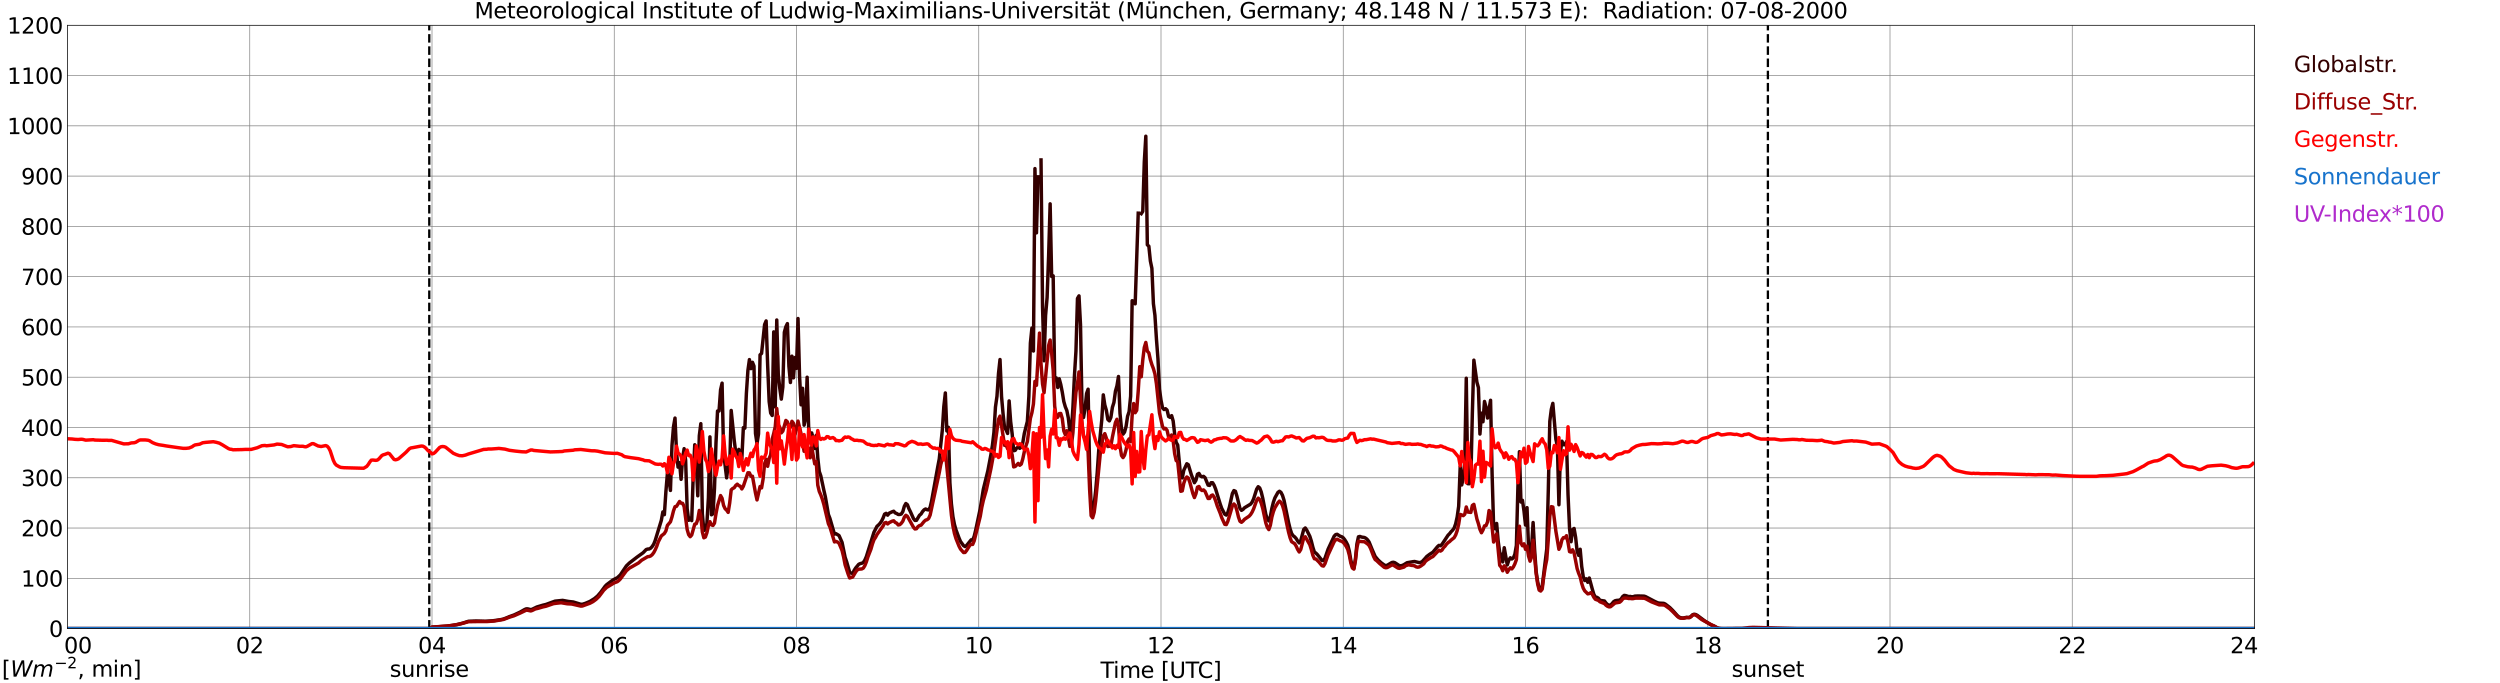 <?xml version="1.0" encoding="utf-8" standalone="no"?>
<!DOCTYPE svg PUBLIC "-//W3C//DTD SVG 1.1//EN"
  "http://www.w3.org/Graphics/SVG/1.1/DTD/svg11.dtd">
<svg xmlns:xlink="http://www.w3.org/1999/xlink" width="1085.4pt" height="296.64pt" viewBox="0 0 1085.4 296.64" xmlns="http://www.w3.org/2000/svg" version="1.1">
 <defs>
  <style type="text/css">*{stroke-linejoin: round; stroke-linecap: butt}</style>
 </defs>
 <g id="figure_1">
  <g id="patch_1">
   <path d="M 0 296.64 
L 1085.4 296.64 
L 1085.4 0 
L 0 0 
z
" style="fill: #ffffff"/>
  </g>
  <g id="axes_1">
   <g id="patch_2">
    <path d="M 29.306 272.909 
L 978.814 272.909 
L 978.814 10.976 
L 29.306 10.976 
z
" style="fill: #ffffff"/>
   </g>
   <g id="patch_3">
    <path d="M 978.814 272.909 
L 978.814 272.909 
L 978.814 10.976 
L 978.814 10.976 
z
" clip-path="url(#p892c44837c)" style="fill: #d3d3d3; opacity: 0.25; stroke: #d3d3d3; stroke-linejoin: miter"/>
   </g>
   <g id="matplotlib.axis_1">
    <g id="xtick_1">
     <g id="line2d_1">
      <path d="M 29.306 272.909 
L 29.306 10.976 
" clip-path="url(#p892c44837c)" style="fill: none; stroke: #808080; stroke-width: 0.3; stroke-linecap: square"/>
     </g>
     <g id="line2d_2"/>
     <g id="text_1">
      <!--    00 -->
      <g transform="translate(18.733 283.627) scale(0.095 -0.095)">
       <defs>
        <path id="DejaVuSans-20" transform="scale(0.016)"/>
        <path id="DejaVuSans-30" d="M 2034 4250 
Q 1547 4250 1301 3770 
Q 1056 3291 1056 2328 
Q 1056 1369 1301 889 
Q 1547 409 2034 409 
Q 2525 409 2770 889 
Q 3016 1369 3016 2328 
Q 3016 3291 2770 3770 
Q 2525 4250 2034 4250 
z
M 2034 4750 
Q 2819 4750 3233 4129 
Q 3647 3509 3647 2328 
Q 3647 1150 3233 529 
Q 2819 -91 2034 -91 
Q 1250 -91 836 529 
Q 422 1150 422 2328 
Q 422 3509 836 4129 
Q 1250 4750 2034 4750 
z
" transform="scale(0.016)"/>
       </defs>
       <use xlink:href="#DejaVuSans-20"/>
       <use xlink:href="#DejaVuSans-20" transform="translate(31.787 0)"/>
       <use xlink:href="#DejaVuSans-20" transform="translate(63.574 0)"/>
       <use xlink:href="#DejaVuSans-30" transform="translate(95.361 0)"/>
       <use xlink:href="#DejaVuSans-30" transform="translate(158.984 0)"/>
      </g>
     </g>
    </g>
    <g id="xtick_2">
     <g id="line2d_3">
      <path d="M 108.431 272.909 
L 108.431 10.976 
" clip-path="url(#p892c44837c)" style="fill: none; stroke: #808080; stroke-width: 0.3; stroke-linecap: square"/>
     </g>
     <g id="line2d_4"/>
     <g id="text_2">
      <!-- 02 -->
      <g transform="translate(102.387 283.627) scale(0.095 -0.095)">
       <defs>
        <path id="DejaVuSans-32" d="M 1228 531 
L 3431 531 
L 3431 0 
L 469 0 
L 469 531 
Q 828 903 1448 1529 
Q 2069 2156 2228 2338 
Q 2531 2678 2651 2914 
Q 2772 3150 2772 3378 
Q 2772 3750 2511 3984 
Q 2250 4219 1831 4219 
Q 1534 4219 1204 4116 
Q 875 4013 500 3803 
L 500 4441 
Q 881 4594 1212 4672 
Q 1544 4750 1819 4750 
Q 2544 4750 2975 4387 
Q 3406 4025 3406 3419 
Q 3406 3131 3298 2873 
Q 3191 2616 2906 2266 
Q 2828 2175 2409 1742 
Q 1991 1309 1228 531 
z
" transform="scale(0.016)"/>
       </defs>
       <use xlink:href="#DejaVuSans-30"/>
       <use xlink:href="#DejaVuSans-32" transform="translate(63.623 0)"/>
      </g>
     </g>
    </g>
    <g id="xtick_3">
     <g id="line2d_5">
      <path d="M 187.557 272.909 
L 187.557 10.976 
" clip-path="url(#p892c44837c)" style="fill: none; stroke: #808080; stroke-width: 0.3; stroke-linecap: square"/>
     </g>
     <g id="line2d_6"/>
     <g id="text_3">
      <!-- 04 -->
      <g transform="translate(181.513 283.627) scale(0.095 -0.095)">
       <defs>
        <path id="DejaVuSans-34" d="M 2419 4116 
L 825 1625 
L 2419 1625 
L 2419 4116 
z
M 2253 4666 
L 3047 4666 
L 3047 1625 
L 3713 1625 
L 3713 1100 
L 3047 1100 
L 3047 0 
L 2419 0 
L 2419 1100 
L 313 1100 
L 313 1709 
L 2253 4666 
z
" transform="scale(0.016)"/>
       </defs>
       <use xlink:href="#DejaVuSans-30"/>
       <use xlink:href="#DejaVuSans-34" transform="translate(63.623 0)"/>
      </g>
     </g>
    </g>
    <g id="xtick_4">
     <g id="line2d_7">
      <path d="M 266.683 272.909 
L 266.683 10.976 
" clip-path="url(#p892c44837c)" style="fill: none; stroke: #808080; stroke-width: 0.3; stroke-linecap: square"/>
     </g>
     <g id="line2d_8"/>
     <g id="text_4">
      <!-- 06 -->
      <g transform="translate(260.638 283.627) scale(0.095 -0.095)">
       <defs>
        <path id="DejaVuSans-36" d="M 2113 2584 
Q 1688 2584 1439 2293 
Q 1191 2003 1191 1497 
Q 1191 994 1439 701 
Q 1688 409 2113 409 
Q 2538 409 2786 701 
Q 3034 994 3034 1497 
Q 3034 2003 2786 2293 
Q 2538 2584 2113 2584 
z
M 3366 4563 
L 3366 3988 
Q 3128 4100 2886 4159 
Q 2644 4219 2406 4219 
Q 1781 4219 1451 3797 
Q 1122 3375 1075 2522 
Q 1259 2794 1537 2939 
Q 1816 3084 2150 3084 
Q 2853 3084 3261 2657 
Q 3669 2231 3669 1497 
Q 3669 778 3244 343 
Q 2819 -91 2113 -91 
Q 1303 -91 875 529 
Q 447 1150 447 2328 
Q 447 3434 972 4092 
Q 1497 4750 2381 4750 
Q 2619 4750 2861 4703 
Q 3103 4656 3366 4563 
z
" transform="scale(0.016)"/>
       </defs>
       <use xlink:href="#DejaVuSans-30"/>
       <use xlink:href="#DejaVuSans-36" transform="translate(63.623 0)"/>
      </g>
     </g>
    </g>
    <g id="xtick_5">
     <g id="line2d_9">
      <path d="M 345.808 272.909 
L 345.808 10.976 
" clip-path="url(#p892c44837c)" style="fill: none; stroke: #808080; stroke-width: 0.3; stroke-linecap: square"/>
     </g>
     <g id="line2d_10"/>
     <g id="text_5">
      <!-- 08 -->
      <g transform="translate(339.764 283.627) scale(0.095 -0.095)">
       <defs>
        <path id="DejaVuSans-38" d="M 2034 2216 
Q 1584 2216 1326 1975 
Q 1069 1734 1069 1313 
Q 1069 891 1326 650 
Q 1584 409 2034 409 
Q 2484 409 2743 651 
Q 3003 894 3003 1313 
Q 3003 1734 2745 1975 
Q 2488 2216 2034 2216 
z
M 1403 2484 
Q 997 2584 770 2862 
Q 544 3141 544 3541 
Q 544 4100 942 4425 
Q 1341 4750 2034 4750 
Q 2731 4750 3128 4425 
Q 3525 4100 3525 3541 
Q 3525 3141 3298 2862 
Q 3072 2584 2669 2484 
Q 3125 2378 3379 2068 
Q 3634 1759 3634 1313 
Q 3634 634 3220 271 
Q 2806 -91 2034 -91 
Q 1263 -91 848 271 
Q 434 634 434 1313 
Q 434 1759 690 2068 
Q 947 2378 1403 2484 
z
M 1172 3481 
Q 1172 3119 1398 2916 
Q 1625 2713 2034 2713 
Q 2441 2713 2670 2916 
Q 2900 3119 2900 3481 
Q 2900 3844 2670 4047 
Q 2441 4250 2034 4250 
Q 1625 4250 1398 4047 
Q 1172 3844 1172 3481 
z
" transform="scale(0.016)"/>
       </defs>
       <use xlink:href="#DejaVuSans-30"/>
       <use xlink:href="#DejaVuSans-38" transform="translate(63.623 0)"/>
      </g>
     </g>
    </g>
    <g id="xtick_6">
     <g id="line2d_11">
      <path d="M 424.934 272.909 
L 424.934 10.976 
" clip-path="url(#p892c44837c)" style="fill: none; stroke: #808080; stroke-width: 0.3; stroke-linecap: square"/>
     </g>
     <g id="line2d_12"/>
     <g id="text_6">
      <!-- 10 -->
      <g transform="translate(418.89 283.627) scale(0.095 -0.095)">
       <defs>
        <path id="DejaVuSans-31" d="M 794 531 
L 1825 531 
L 1825 4091 
L 703 3866 
L 703 4441 
L 1819 4666 
L 2450 4666 
L 2450 531 
L 3481 531 
L 3481 0 
L 794 0 
L 794 531 
z
" transform="scale(0.016)"/>
       </defs>
       <use xlink:href="#DejaVuSans-31"/>
       <use xlink:href="#DejaVuSans-30" transform="translate(63.623 0)"/>
      </g>
     </g>
    </g>
    <g id="xtick_7">
     <g id="line2d_13">
      <path d="M 504.06 272.909 
L 504.06 10.976 
" clip-path="url(#p892c44837c)" style="fill: none; stroke: #808080; stroke-width: 0.3; stroke-linecap: square"/>
     </g>
     <g id="line2d_14"/>
     <g id="text_7">
      <!-- 12 -->
      <g transform="translate(498.015 283.627) scale(0.095 -0.095)">
       <use xlink:href="#DejaVuSans-31"/>
       <use xlink:href="#DejaVuSans-32" transform="translate(63.623 0)"/>
      </g>
     </g>
    </g>
    <g id="xtick_8">
     <g id="line2d_15">
      <path d="M 583.185 272.909 
L 583.185 10.976 
" clip-path="url(#p892c44837c)" style="fill: none; stroke: #808080; stroke-width: 0.3; stroke-linecap: square"/>
     </g>
     <g id="line2d_16"/>
     <g id="text_8">
      <!-- 14 -->
      <g transform="translate(577.141 283.627) scale(0.095 -0.095)">
       <use xlink:href="#DejaVuSans-31"/>
       <use xlink:href="#DejaVuSans-34" transform="translate(63.623 0)"/>
      </g>
     </g>
    </g>
    <g id="xtick_9">
     <g id="line2d_17">
      <path d="M 662.311 272.909 
L 662.311 10.976 
" clip-path="url(#p892c44837c)" style="fill: none; stroke: #808080; stroke-width: 0.3; stroke-linecap: square"/>
     </g>
     <g id="line2d_18"/>
     <g id="text_9">
      <!-- 16 -->
      <g transform="translate(656.267 283.627) scale(0.095 -0.095)">
       <use xlink:href="#DejaVuSans-31"/>
       <use xlink:href="#DejaVuSans-36" transform="translate(63.623 0)"/>
      </g>
     </g>
    </g>
    <g id="xtick_10">
     <g id="line2d_19">
      <path d="M 741.437 272.909 
L 741.437 10.976 
" clip-path="url(#p892c44837c)" style="fill: none; stroke: #808080; stroke-width: 0.3; stroke-linecap: square"/>
     </g>
     <g id="line2d_20"/>
     <g id="text_10">
      <!-- 18 -->
      <g transform="translate(735.392 283.627) scale(0.095 -0.095)">
       <use xlink:href="#DejaVuSans-31"/>
       <use xlink:href="#DejaVuSans-38" transform="translate(63.623 0)"/>
      </g>
     </g>
    </g>
    <g id="xtick_11">
     <g id="line2d_21">
      <path d="M 820.562 272.909 
L 820.562 10.976 
" clip-path="url(#p892c44837c)" style="fill: none; stroke: #808080; stroke-width: 0.3; stroke-linecap: square"/>
     </g>
     <g id="line2d_22"/>
     <g id="text_11">
      <!-- 20 -->
      <g transform="translate(814.518 283.627) scale(0.095 -0.095)">
       <use xlink:href="#DejaVuSans-32"/>
       <use xlink:href="#DejaVuSans-30" transform="translate(63.623 0)"/>
      </g>
     </g>
    </g>
    <g id="xtick_12">
     <g id="line2d_23">
      <path d="M 899.688 272.909 
L 899.688 10.976 
" clip-path="url(#p892c44837c)" style="fill: none; stroke: #808080; stroke-width: 0.3; stroke-linecap: square"/>
     </g>
     <g id="line2d_24"/>
     <g id="text_12">
      <!-- 22 -->
      <g transform="translate(893.644 283.627) scale(0.095 -0.095)">
       <use xlink:href="#DejaVuSans-32"/>
       <use xlink:href="#DejaVuSans-32" transform="translate(63.623 0)"/>
      </g>
     </g>
    </g>
    <g id="xtick_13">
     <g id="line2d_25">
      <path d="M 978.814 272.909 
L 978.814 10.976 
" clip-path="url(#p892c44837c)" style="fill: none; stroke: #808080; stroke-width: 0.3; stroke-linecap: square"/>
     </g>
     <g id="line2d_26"/>
     <g id="text_13">
      <!-- 24    -->
      <g transform="translate(968.241 283.627) scale(0.095 -0.095)">
       <use xlink:href="#DejaVuSans-32"/>
       <use xlink:href="#DejaVuSans-34" transform="translate(63.623 0)"/>
       <use xlink:href="#DejaVuSans-20" transform="translate(127.246 0)"/>
       <use xlink:href="#DejaVuSans-20" transform="translate(159.033 0)"/>
       <use xlink:href="#DejaVuSans-20" transform="translate(190.82 0)"/>
      </g>
     </g>
    </g>
    <g id="text_14">
     <!-- Time [UTC] -->
     <g transform="translate(477.806 294.322) scale(0.095 -0.095)">
      <defs>
       <path id="DejaVuSans-54" d="M -19 4666 
L 3928 4666 
L 3928 4134 
L 2272 4134 
L 2272 0 
L 1638 0 
L 1638 4134 
L -19 4134 
L -19 4666 
z
" transform="scale(0.016)"/>
       <path id="DejaVuSans-69" d="M 603 3500 
L 1178 3500 
L 1178 0 
L 603 0 
L 603 3500 
z
M 603 4863 
L 1178 4863 
L 1178 4134 
L 603 4134 
L 603 4863 
z
" transform="scale(0.016)"/>
       <path id="DejaVuSans-6d" d="M 3328 2828 
Q 3544 3216 3844 3400 
Q 4144 3584 4550 3584 
Q 5097 3584 5394 3201 
Q 5691 2819 5691 2113 
L 5691 0 
L 5113 0 
L 5113 2094 
Q 5113 2597 4934 2840 
Q 4756 3084 4391 3084 
Q 3944 3084 3684 2787 
Q 3425 2491 3425 1978 
L 3425 0 
L 2847 0 
L 2847 2094 
Q 2847 2600 2669 2842 
Q 2491 3084 2119 3084 
Q 1678 3084 1418 2786 
Q 1159 2488 1159 1978 
L 1159 0 
L 581 0 
L 581 3500 
L 1159 3500 
L 1159 2956 
Q 1356 3278 1631 3431 
Q 1906 3584 2284 3584 
Q 2666 3584 2933 3390 
Q 3200 3197 3328 2828 
z
" transform="scale(0.016)"/>
       <path id="DejaVuSans-65" d="M 3597 1894 
L 3597 1613 
L 953 1613 
Q 991 1019 1311 708 
Q 1631 397 2203 397 
Q 2534 397 2845 478 
Q 3156 559 3463 722 
L 3463 178 
Q 3153 47 2828 -22 
Q 2503 -91 2169 -91 
Q 1331 -91 842 396 
Q 353 884 353 1716 
Q 353 2575 817 3079 
Q 1281 3584 2069 3584 
Q 2775 3584 3186 3129 
Q 3597 2675 3597 1894 
z
M 3022 2063 
Q 3016 2534 2758 2815 
Q 2500 3097 2075 3097 
Q 1594 3097 1305 2825 
Q 1016 2553 972 2059 
L 3022 2063 
z
" transform="scale(0.016)"/>
       <path id="DejaVuSans-5b" d="M 550 4863 
L 1875 4863 
L 1875 4416 
L 1125 4416 
L 1125 -397 
L 1875 -397 
L 1875 -844 
L 550 -844 
L 550 4863 
z
" transform="scale(0.016)"/>
       <path id="DejaVuSans-55" d="M 556 4666 
L 1191 4666 
L 1191 1831 
Q 1191 1081 1462 751 
Q 1734 422 2344 422 
Q 2950 422 3222 751 
Q 3494 1081 3494 1831 
L 3494 4666 
L 4128 4666 
L 4128 1753 
Q 4128 841 3676 375 
Q 3225 -91 2344 -91 
Q 1459 -91 1007 375 
Q 556 841 556 1753 
L 556 4666 
z
" transform="scale(0.016)"/>
       <path id="DejaVuSans-43" d="M 4122 4306 
L 4122 3641 
Q 3803 3938 3442 4084 
Q 3081 4231 2675 4231 
Q 1875 4231 1450 3742 
Q 1025 3253 1025 2328 
Q 1025 1406 1450 917 
Q 1875 428 2675 428 
Q 3081 428 3442 575 
Q 3803 722 4122 1019 
L 4122 359 
Q 3791 134 3420 21 
Q 3050 -91 2638 -91 
Q 1578 -91 968 557 
Q 359 1206 359 2328 
Q 359 3453 968 4101 
Q 1578 4750 2638 4750 
Q 3056 4750 3426 4639 
Q 3797 4528 4122 4306 
z
" transform="scale(0.016)"/>
       <path id="DejaVuSans-5d" d="M 1947 4863 
L 1947 -844 
L 622 -844 
L 622 -397 
L 1369 -397 
L 1369 4416 
L 622 4416 
L 622 4863 
L 1947 4863 
z
" transform="scale(0.016)"/>
      </defs>
      <use xlink:href="#DejaVuSans-54"/>
      <use xlink:href="#DejaVuSans-69" transform="translate(57.959 0)"/>
      <use xlink:href="#DejaVuSans-6d" transform="translate(85.742 0)"/>
      <use xlink:href="#DejaVuSans-65" transform="translate(183.154 0)"/>
      <use xlink:href="#DejaVuSans-20" transform="translate(244.678 0)"/>
      <use xlink:href="#DejaVuSans-5b" transform="translate(276.465 0)"/>
      <use xlink:href="#DejaVuSans-55" transform="translate(315.479 0)"/>
      <use xlink:href="#DejaVuSans-54" transform="translate(388.672 0)"/>
      <use xlink:href="#DejaVuSans-43" transform="translate(443.881 0)"/>
      <use xlink:href="#DejaVuSans-5d" transform="translate(513.705 0)"/>
     </g>
    </g>
   </g>
   <g id="matplotlib.axis_2">
    <g id="ytick_1">
     <g id="line2d_27">
      <path d="M 29.306 272.909 
L 978.814 272.909 
" clip-path="url(#p892c44837c)" style="fill: none; stroke: #808080; stroke-width: 0.3; stroke-linecap: square"/>
     </g>
     <g id="line2d_28"/>
     <g id="text_15">
      <!-- 0 -->
      <g transform="translate(21.261 276.518) scale(0.095 -0.095)">
       <use xlink:href="#DejaVuSans-30"/>
      </g>
     </g>
    </g>
    <g id="ytick_2">
     <g id="line2d_29">
      <path d="M 29.306 251.081 
L 978.814 251.081 
" clip-path="url(#p892c44837c)" style="fill: none; stroke: #808080; stroke-width: 0.3; stroke-linecap: square"/>
     </g>
     <g id="line2d_30"/>
     <g id="text_16">
      <!-- 100 -->
      <g transform="translate(9.173 254.69) scale(0.095 -0.095)">
       <use xlink:href="#DejaVuSans-31"/>
       <use xlink:href="#DejaVuSans-30" transform="translate(63.623 0)"/>
       <use xlink:href="#DejaVuSans-30" transform="translate(127.246 0)"/>
      </g>
     </g>
    </g>
    <g id="ytick_3">
     <g id="line2d_31">
      <path d="M 29.306 229.253 
L 978.814 229.253 
" clip-path="url(#p892c44837c)" style="fill: none; stroke: #808080; stroke-width: 0.3; stroke-linecap: square"/>
     </g>
     <g id="line2d_32"/>
     <g id="text_17">
      <!-- 200 -->
      <g transform="translate(9.173 232.863) scale(0.095 -0.095)">
       <use xlink:href="#DejaVuSans-32"/>
       <use xlink:href="#DejaVuSans-30" transform="translate(63.623 0)"/>
       <use xlink:href="#DejaVuSans-30" transform="translate(127.246 0)"/>
      </g>
     </g>
    </g>
    <g id="ytick_4">
     <g id="line2d_33">
      <path d="M 29.306 207.426 
L 978.814 207.426 
" clip-path="url(#p892c44837c)" style="fill: none; stroke: #808080; stroke-width: 0.3; stroke-linecap: square"/>
     </g>
     <g id="line2d_34"/>
     <g id="text_18">
      <!-- 300 -->
      <g transform="translate(9.173 211.035) scale(0.095 -0.095)">
       <defs>
        <path id="DejaVuSans-33" d="M 2597 2516 
Q 3050 2419 3304 2112 
Q 3559 1806 3559 1356 
Q 3559 666 3084 287 
Q 2609 -91 1734 -91 
Q 1441 -91 1130 -33 
Q 819 25 488 141 
L 488 750 
Q 750 597 1062 519 
Q 1375 441 1716 441 
Q 2309 441 2620 675 
Q 2931 909 2931 1356 
Q 2931 1769 2642 2001 
Q 2353 2234 1838 2234 
L 1294 2234 
L 1294 2753 
L 1863 2753 
Q 2328 2753 2575 2939 
Q 2822 3125 2822 3475 
Q 2822 3834 2567 4026 
Q 2313 4219 1838 4219 
Q 1578 4219 1281 4162 
Q 984 4106 628 3988 
L 628 4550 
Q 988 4650 1302 4700 
Q 1616 4750 1894 4750 
Q 2613 4750 3031 4423 
Q 3450 4097 3450 3541 
Q 3450 3153 3228 2886 
Q 3006 2619 2597 2516 
z
" transform="scale(0.016)"/>
       </defs>
       <use xlink:href="#DejaVuSans-33"/>
       <use xlink:href="#DejaVuSans-30" transform="translate(63.623 0)"/>
       <use xlink:href="#DejaVuSans-30" transform="translate(127.246 0)"/>
      </g>
     </g>
    </g>
    <g id="ytick_5">
     <g id="line2d_35">
      <path d="M 29.306 185.598 
L 978.814 185.598 
" clip-path="url(#p892c44837c)" style="fill: none; stroke: #808080; stroke-width: 0.3; stroke-linecap: square"/>
     </g>
     <g id="line2d_36"/>
     <g id="text_19">
      <!-- 400 -->
      <g transform="translate(9.173 189.207) scale(0.095 -0.095)">
       <use xlink:href="#DejaVuSans-34"/>
       <use xlink:href="#DejaVuSans-30" transform="translate(63.623 0)"/>
       <use xlink:href="#DejaVuSans-30" transform="translate(127.246 0)"/>
      </g>
     </g>
    </g>
    <g id="ytick_6">
     <g id="line2d_37">
      <path d="M 29.306 163.77 
L 978.814 163.77 
" clip-path="url(#p892c44837c)" style="fill: none; stroke: #808080; stroke-width: 0.3; stroke-linecap: square"/>
     </g>
     <g id="line2d_38"/>
     <g id="text_20">
      <!-- 500 -->
      <g transform="translate(9.173 167.379) scale(0.095 -0.095)">
       <defs>
        <path id="DejaVuSans-35" d="M 691 4666 
L 3169 4666 
L 3169 4134 
L 1269 4134 
L 1269 2991 
Q 1406 3038 1543 3061 
Q 1681 3084 1819 3084 
Q 2600 3084 3056 2656 
Q 3513 2228 3513 1497 
Q 3513 744 3044 326 
Q 2575 -91 1722 -91 
Q 1428 -91 1123 -41 
Q 819 9 494 109 
L 494 744 
Q 775 591 1075 516 
Q 1375 441 1709 441 
Q 2250 441 2565 725 
Q 2881 1009 2881 1497 
Q 2881 1984 2565 2268 
Q 2250 2553 1709 2553 
Q 1456 2553 1204 2497 
Q 953 2441 691 2322 
L 691 4666 
z
" transform="scale(0.016)"/>
       </defs>
       <use xlink:href="#DejaVuSans-35"/>
       <use xlink:href="#DejaVuSans-30" transform="translate(63.623 0)"/>
       <use xlink:href="#DejaVuSans-30" transform="translate(127.246 0)"/>
      </g>
     </g>
    </g>
    <g id="ytick_7">
     <g id="line2d_39">
      <path d="M 29.306 141.942 
L 978.814 141.942 
" clip-path="url(#p892c44837c)" style="fill: none; stroke: #808080; stroke-width: 0.3; stroke-linecap: square"/>
     </g>
     <g id="line2d_40"/>
     <g id="text_21">
      <!-- 600 -->
      <g transform="translate(9.173 145.551) scale(0.095 -0.095)">
       <use xlink:href="#DejaVuSans-36"/>
       <use xlink:href="#DejaVuSans-30" transform="translate(63.623 0)"/>
       <use xlink:href="#DejaVuSans-30" transform="translate(127.246 0)"/>
      </g>
     </g>
    </g>
    <g id="ytick_8">
     <g id="line2d_41">
      <path d="M 29.306 120.114 
L 978.814 120.114 
" clip-path="url(#p892c44837c)" style="fill: none; stroke: #808080; stroke-width: 0.3; stroke-linecap: square"/>
     </g>
     <g id="line2d_42"/>
     <g id="text_22">
      <!-- 700 -->
      <g transform="translate(9.173 123.724) scale(0.095 -0.095)">
       <defs>
        <path id="DejaVuSans-37" d="M 525 4666 
L 3525 4666 
L 3525 4397 
L 1831 0 
L 1172 0 
L 2766 4134 
L 525 4134 
L 525 4666 
z
" transform="scale(0.016)"/>
       </defs>
       <use xlink:href="#DejaVuSans-37"/>
       <use xlink:href="#DejaVuSans-30" transform="translate(63.623 0)"/>
       <use xlink:href="#DejaVuSans-30" transform="translate(127.246 0)"/>
      </g>
     </g>
    </g>
    <g id="ytick_9">
     <g id="line2d_43">
      <path d="M 29.306 98.287 
L 978.814 98.287 
" clip-path="url(#p892c44837c)" style="fill: none; stroke: #808080; stroke-width: 0.3; stroke-linecap: square"/>
     </g>
     <g id="line2d_44"/>
     <g id="text_23">
      <!-- 800 -->
      <g transform="translate(9.173 101.896) scale(0.095 -0.095)">
       <use xlink:href="#DejaVuSans-38"/>
       <use xlink:href="#DejaVuSans-30" transform="translate(63.623 0)"/>
       <use xlink:href="#DejaVuSans-30" transform="translate(127.246 0)"/>
      </g>
     </g>
    </g>
    <g id="ytick_10">
     <g id="line2d_45">
      <path d="M 29.306 76.459 
L 978.814 76.459 
" clip-path="url(#p892c44837c)" style="fill: none; stroke: #808080; stroke-width: 0.3; stroke-linecap: square"/>
     </g>
     <g id="line2d_46"/>
     <g id="text_24">
      <!-- 900 -->
      <g transform="translate(9.173 80.068) scale(0.095 -0.095)">
       <defs>
        <path id="DejaVuSans-39" d="M 703 97 
L 703 672 
Q 941 559 1184 500 
Q 1428 441 1663 441 
Q 2288 441 2617 861 
Q 2947 1281 2994 2138 
Q 2813 1869 2534 1725 
Q 2256 1581 1919 1581 
Q 1219 1581 811 2004 
Q 403 2428 403 3163 
Q 403 3881 828 4315 
Q 1253 4750 1959 4750 
Q 2769 4750 3195 4129 
Q 3622 3509 3622 2328 
Q 3622 1225 3098 567 
Q 2575 -91 1691 -91 
Q 1453 -91 1209 -44 
Q 966 3 703 97 
z
M 1959 2075 
Q 2384 2075 2632 2365 
Q 2881 2656 2881 3163 
Q 2881 3666 2632 3958 
Q 2384 4250 1959 4250 
Q 1534 4250 1286 3958 
Q 1038 3666 1038 3163 
Q 1038 2656 1286 2365 
Q 1534 2075 1959 2075 
z
" transform="scale(0.016)"/>
       </defs>
       <use xlink:href="#DejaVuSans-39"/>
       <use xlink:href="#DejaVuSans-30" transform="translate(63.623 0)"/>
       <use xlink:href="#DejaVuSans-30" transform="translate(127.246 0)"/>
      </g>
     </g>
    </g>
    <g id="ytick_11">
     <g id="line2d_47">
      <path d="M 29.306 54.631 
L 978.814 54.631 
" clip-path="url(#p892c44837c)" style="fill: none; stroke: #808080; stroke-width: 0.3; stroke-linecap: square"/>
     </g>
     <g id="line2d_48"/>
     <g id="text_25">
      <!-- 1000 -->
      <g transform="translate(3.128 58.24) scale(0.095 -0.095)">
       <use xlink:href="#DejaVuSans-31"/>
       <use xlink:href="#DejaVuSans-30" transform="translate(63.623 0)"/>
       <use xlink:href="#DejaVuSans-30" transform="translate(127.246 0)"/>
       <use xlink:href="#DejaVuSans-30" transform="translate(190.869 0)"/>
      </g>
     </g>
    </g>
    <g id="ytick_12">
     <g id="line2d_49">
      <path d="M 29.306 32.803 
L 978.814 32.803 
" clip-path="url(#p892c44837c)" style="fill: none; stroke: #808080; stroke-width: 0.3; stroke-linecap: square"/>
     </g>
     <g id="line2d_50"/>
     <g id="text_26">
      <!-- 1100 -->
      <g transform="translate(3.128 36.413) scale(0.095 -0.095)">
       <use xlink:href="#DejaVuSans-31"/>
       <use xlink:href="#DejaVuSans-31" transform="translate(63.623 0)"/>
       <use xlink:href="#DejaVuSans-30" transform="translate(127.246 0)"/>
       <use xlink:href="#DejaVuSans-30" transform="translate(190.869 0)"/>
      </g>
     </g>
    </g>
    <g id="ytick_13">
     <g id="line2d_51">
      <path d="M 29.306 10.976 
L 978.814 10.976 
" clip-path="url(#p892c44837c)" style="fill: none; stroke: #808080; stroke-width: 0.3; stroke-linecap: square"/>
     </g>
     <g id="line2d_52"/>
     <g id="text_27">
      <!-- 1200 -->
      <g transform="translate(3.128 14.585) scale(0.095 -0.095)">
       <use xlink:href="#DejaVuSans-31"/>
       <use xlink:href="#DejaVuSans-32" transform="translate(63.623 0)"/>
       <use xlink:href="#DejaVuSans-30" transform="translate(127.246 0)"/>
       <use xlink:href="#DejaVuSans-30" transform="translate(190.869 0)"/>
      </g>
     </g>
    </g>
   </g>
   <g id="line2d_53">
    <path d="M 186.37 272.909 
L 186.37 10.976 
" clip-path="url(#p892c44837c)" style="fill: none; stroke-dasharray: 3.7,1.6; stroke-dashoffset: 0; stroke: #000000"/>
   </g>
   <g id="line2d_54">
    <path d="M 767.548 272.909 
L 767.548 10.976 
" clip-path="url(#p892c44837c)" style="fill: none; stroke-dasharray: 3.7,1.6; stroke-dashoffset: 0; stroke: #000000"/>
   </g>
   <g id="line2d_55">
    <path d="M 29.306 272.909 
L 186.898 272.909 
L 187.557 272.315 
L 194.151 271.815 
L 196.129 271.553 
L 198.107 271.239 
L 200.745 270.597 
L 203.382 269.735 
L 206.679 269.608 
L 208.657 269.665 
L 210.635 269.728 
L 213.932 269.521 
L 217.229 269.056 
L 218.548 268.768 
L 219.867 268.268 
L 221.186 267.709 
L 223.164 266.998 
L 225.801 265.758 
L 227.779 264.627 
L 228.439 264.35 
L 229.098 264.339 
L 230.417 264.671 
L 231.076 264.509 
L 233.054 263.54 
L 235.692 262.748 
L 237.011 262.436 
L 240.967 260.995 
L 244.264 260.659 
L 246.901 261.139 
L 248.88 261.355 
L 252.176 262.355 
L 252.836 262.359 
L 254.155 261.945 
L 256.133 261.104 
L 258.111 259.869 
L 259.43 258.771 
L 260.748 257.234 
L 262.726 254.519 
L 263.386 253.842 
L 266.023 251.865 
L 267.342 251.151 
L 268.002 250.841 
L 269.32 249.603 
L 271.958 245.685 
L 273.277 244.413 
L 276.573 241.872 
L 279.211 239.977 
L 280.53 238.602 
L 281.189 238.379 
L 281.849 238.34 
L 282.508 237.984 
L 283.167 237.255 
L 283.827 236.225 
L 284.486 234.564 
L 287.124 225.909 
L 287.783 222.255 
L 288.442 223.443 
L 289.102 213.481 
L 289.761 205.522 
L 290.42 208.207 
L 291.08 212.93 
L 291.739 193.513 
L 292.399 185.314 
L 293.058 181.514 
L 293.717 196.485 
L 294.377 202.807 
L 295.036 200.844 
L 295.696 208.104 
L 296.355 198.996 
L 297.014 194.796 
L 297.674 199.801 
L 298.333 220.764 
L 298.992 225.901 
L 299.652 224.925 
L 300.311 226.029 
L 300.971 206.404 
L 301.63 193.085 
L 302.289 200.762 
L 302.949 215.255 
L 303.608 189.208 
L 304.267 183.941 
L 304.927 223.056 
L 305.586 230.312 
L 306.246 230.05 
L 306.905 227.267 
L 307.564 216.12 
L 308.224 189.677 
L 308.883 223.508 
L 309.543 223.054 
L 310.202 212.097 
L 310.861 192.142 
L 311.521 178.447 
L 312.18 178.44 
L 312.839 169.251 
L 313.499 166.35 
L 314.158 196.782 
L 315.477 207.465 
L 316.136 202.041 
L 316.796 203.748 
L 317.455 178.205 
L 318.774 191.242 
L 319.433 196.444 
L 320.093 198.959 
L 320.752 195.115 
L 321.411 197.531 
L 322.071 199.24 
L 322.73 185.674 
L 323.39 185.892 
L 324.049 170.809 
L 324.708 160.88 
L 325.368 156.128 
L 326.027 160.048 
L 326.686 157.298 
L 327.346 158.946 
L 328.005 188.193 
L 328.665 192.578 
L 329.324 188.368 
L 329.983 154.076 
L 330.643 153.435 
L 331.961 140.901 
L 332.621 139.338 
L 333.28 158.481 
L 333.94 174.387 
L 334.599 179.338 
L 335.258 180.39 
L 335.918 144.09 
L 336.577 176.664 
L 337.236 138.934 
L 337.896 162.482 
L 338.555 168.627 
L 339.215 173.28 
L 339.874 168.002 
L 340.533 144.258 
L 341.193 141.857 
L 341.852 140.502 
L 342.512 159.022 
L 343.171 166.066 
L 343.83 154.635 
L 344.49 164.036 
L 345.149 155.227 
L 345.808 159.913 
L 346.468 138.293 
L 347.127 163.026 
L 347.787 175.747 
L 348.446 168.587 
L 349.105 184.596 
L 349.765 181.625 
L 350.424 163.787 
L 351.083 185.524 
L 351.743 190.686 
L 352.402 187.955 
L 353.062 190.337 
L 353.721 194.717 
L 354.38 188.999 
L 355.04 198.725 
L 355.699 204.697 
L 356.359 206.605 
L 357.677 212.81 
L 358.337 215.698 
L 359.655 223.351 
L 360.315 225.062 
L 362.293 231.901 
L 362.952 231.709 
L 364.271 232.503 
L 365.59 235.487 
L 366.909 241.937 
L 367.568 243.863 
L 368.887 248.442 
L 369.546 248.833 
L 370.206 248.94 
L 370.865 247.582 
L 371.524 246.561 
L 372.843 244.985 
L 373.502 244.69 
L 374.162 244.539 
L 374.821 244.203 
L 375.481 243.173 
L 376.14 241.651 
L 379.437 231.078 
L 380.756 228.498 
L 381.415 227.935 
L 382.074 227.223 
L 382.734 226.265 
L 383.393 224.903 
L 384.053 223.218 
L 384.712 222.875 
L 385.371 223.663 
L 386.031 222.814 
L 387.349 222.188 
L 388.009 221.956 
L 388.668 222.692 
L 389.328 222.96 
L 389.987 223.379 
L 390.646 223.371 
L 391.306 223.174 
L 391.965 222.137 
L 392.624 219.811 
L 393.284 218.604 
L 393.943 219.103 
L 394.603 220.817 
L 395.262 222.153 
L 396.581 225.117 
L 397.24 225.953 
L 397.899 225.909 
L 399.218 223.7 
L 399.878 223.157 
L 400.537 222.098 
L 401.196 221.349 
L 401.856 220.983 
L 402.515 221.297 
L 403.175 221.384 
L 403.834 220.241 
L 404.493 217.353 
L 407.131 202.695 
L 407.79 199.255 
L 409.109 186.844 
L 409.768 176.517 
L 410.428 170.604 
L 411.087 187.117 
L 411.746 185.517 
L 412.406 209.565 
L 413.065 218.756 
L 413.725 224.316 
L 414.384 227.697 
L 415.043 230.011 
L 416.362 233.575 
L 417.022 235.105 
L 418.34 236.906 
L 419 237.308 
L 419.659 236.819 
L 421.637 234.372 
L 422.297 234.474 
L 422.956 232.829 
L 423.615 230.135 
L 425.593 220.756 
L 426.912 212.468 
L 428.89 204.378 
L 430.209 197.404 
L 430.869 193.318 
L 431.528 187.68 
L 432.187 176.716 
L 432.847 172.036 
L 433.506 162.183 
L 434.165 156.098 
L 434.825 172.097 
L 435.484 179.63 
L 436.144 185.794 
L 436.803 186.639 
L 437.462 188.182 
L 438.122 174.068 
L 438.781 183.005 
L 439.44 188.361 
L 440.1 195.702 
L 440.759 195.518 
L 441.419 194.473 
L 442.078 194.196 
L 442.737 194.652 
L 443.397 194.156 
L 444.056 192.19 
L 444.716 188.184 
L 446.034 182.97 
L 446.694 172.054 
L 447.353 148.96 
L 448.012 142.433 
L 448.672 152.4 
L 449.331 73.202 
L 449.991 101.096 
L 450.65 76.782 
M 451.969 69.433 
L 452.628 133.268 
L 453.287 156.635 
L 453.947 136.97 
L 454.606 129.186 
L 455.266 111.178 
L 455.925 88.499 
L 456.584 120.038 
L 457.244 119.75 
L 457.903 164.798 
L 458.563 164.047 
L 459.222 168.218 
L 459.881 164.46 
L 460.541 166.928 
L 461.2 170.275 
L 461.859 174.315 
L 462.519 176.637 
L 463.178 178.235 
L 463.838 181.52 
L 464.497 187.44 
L 465.156 187.165 
L 465.816 176.856 
L 466.475 163.255 
L 467.134 152.444 
L 467.794 129.59 
L 468.453 128.461 
L 469.113 141.047 
L 469.772 177.19 
L 470.431 181.239 
L 471.091 177.27 
L 471.75 170.864 
L 472.409 168.978 
L 473.069 203.752 
L 473.728 219.333 
L 474.388 221.387 
L 475.047 218.828 
L 475.706 213.005 
L 476.366 205.258 
L 477.025 195.538 
L 478.344 182.321 
L 479.003 171.442 
L 479.663 175.81 
L 480.322 178.124 
L 480.981 182.125 
L 481.641 182.723 
L 482.3 181.234 
L 482.96 176.838 
L 483.619 174.743 
L 484.278 169.853 
L 484.938 167.509 
L 485.597 163.462 
L 486.256 179.442 
L 486.916 186.261 
L 487.575 188.494 
L 488.235 187.584 
L 488.894 185.144 
L 489.553 180.721 
L 490.213 178.731 
L 490.872 172.03 
L 491.532 130.566 
L 492.191 130.771 
L 492.85 131.91 
L 494.169 92.55 
M 495.488 92.764 
L 496.147 91.765 
L 496.807 70.314 
L 497.466 59.145 
L 498.125 106.287 
L 498.785 106.911 
L 499.444 113.313 
L 500.103 116.506 
L 500.763 131.836 
L 501.422 136.88 
L 502.082 147.251 
L 502.741 155.799 
L 503.4 168.965 
L 504.06 173.745 
L 504.719 177.065 
L 505.379 177.803 
L 506.038 177.443 
L 506.697 178.041 
L 507.357 180.82 
L 508.016 181.206 
L 508.675 180.46 
L 509.335 182.775 
L 509.994 188.462 
L 510.654 192.07 
L 511.313 193.224 
L 512.632 207.345 
L 513.291 207.478 
L 513.95 204.197 
L 515.269 201.34 
L 515.929 201.77 
L 517.247 206.127 
L 518.566 209.569 
L 519.226 208.526 
L 519.885 205.902 
L 520.544 205.535 
L 521.204 206.664 
L 521.863 207.03 
L 522.522 206.814 
L 523.182 207.388 
L 524.501 210.619 
L 525.16 210.754 
L 525.819 209.571 
L 526.479 209.589 
L 527.138 210.719 
L 527.797 212.413 
L 529.776 218.879 
L 530.435 220.74 
L 531.754 223.264 
L 532.413 223.628 
L 533.073 222.491 
L 533.732 220.265 
L 535.051 214.266 
L 535.71 212.987 
L 536.369 213.297 
L 537.029 215.456 
L 538.348 220.764 
L 539.007 221.566 
L 539.666 221.16 
L 540.326 220.45 
L 542.963 218.863 
L 543.623 217.986 
L 544.282 216.528 
L 545.601 212.356 
L 546.26 211.311 
L 546.919 211.854 
L 547.579 213.603 
L 548.238 216.329 
L 549.557 223.264 
L 550.216 225.468 
L 550.876 226.162 
L 551.535 224.263 
L 552.195 220.684 
L 552.854 218.025 
L 553.513 216.157 
L 554.832 213.766 
L 555.491 213.293 
L 556.151 213.773 
L 556.81 215.085 
L 557.47 217.198 
L 559.448 226.87 
L 560.107 229.574 
L 560.766 231.619 
L 561.426 232.593 
L 562.085 233.086 
L 562.745 233.826 
L 563.404 234.918 
L 564.063 235.721 
L 564.723 234.745 
L 566.042 229.814 
L 566.701 229.229 
L 567.36 230.207 
L 568.679 232.859 
L 569.338 234.946 
L 569.998 237.594 
L 570.657 239.683 
L 571.317 240.148 
L 571.976 240.811 
L 573.954 243.302 
L 574.613 243.409 
L 575.273 242.315 
L 576.592 238.467 
L 579.229 232.809 
L 579.889 232.104 
L 580.548 231.973 
L 581.867 232.829 
L 582.526 233.027 
L 583.185 233.505 
L 583.845 234.35 
L 584.504 235.4 
L 585.164 236.731 
L 585.823 239.303 
L 586.482 243.297 
L 587.142 245.928 
L 587.801 246.691 
L 588.46 242.828 
L 589.12 236.175 
L 589.779 233.062 
L 590.439 232.892 
L 591.098 233.165 
L 592.417 233.372 
L 593.076 233.739 
L 593.736 234.374 
L 594.395 235.304 
L 595.714 238.554 
L 597.032 241.593 
L 598.351 243.16 
L 599.67 244.362 
L 600.989 245.308 
L 601.648 245.567 
L 602.307 245.399 
L 604.286 244.221 
L 604.945 244.107 
L 605.604 244.306 
L 607.582 245.607 
L 608.242 245.62 
L 608.901 245.463 
L 609.561 245.137 
L 610.879 244.314 
L 613.517 243.845 
L 614.176 243.784 
L 616.154 244.251 
L 616.814 244.153 
L 617.473 243.801 
L 618.792 242.374 
L 619.451 241.593 
L 620.77 240.599 
L 622.089 239.768 
L 624.067 237.375 
L 624.726 236.782 
L 625.386 236.952 
L 626.045 236.352 
L 628.683 232.368 
L 629.342 231.713 
L 630.001 230.853 
L 630.661 230.192 
L 631.32 229.299 
L 631.98 227.452 
L 632.639 224.482 
L 633.298 219.819 
L 633.958 202.634 
L 634.617 210.553 
L 635.276 207.589 
L 635.936 200.356 
L 636.595 164.224 
L 637.255 209.995 
L 637.914 210.021 
L 638.573 208.604 
L 639.233 179.517 
L 639.892 156.37 
L 641.211 165.929 
L 641.87 168.288 
L 642.53 188.444 
L 643.189 179.375 
L 643.848 183.105 
L 644.508 174.3 
L 645.167 176.786 
L 645.827 181.503 
L 647.145 173.787 
L 647.805 205.618 
L 648.464 228.345 
L 649.123 229.579 
L 649.783 227.269 
L 650.442 234.911 
L 651.102 239.77 
L 651.761 241.167 
L 652.42 243.952 
L 653.08 237.801 
L 654.399 245.257 
L 655.058 243.254 
L 655.717 242.169 
L 656.377 242.684 
L 657.036 242.217 
L 657.695 240.612 
L 658.355 236.819 
L 659.014 211.293 
L 659.674 196.114 
L 660.333 217.957 
L 660.992 217.224 
L 661.652 221.845 
L 662.311 227.968 
L 662.97 220.4 
L 663.63 237.498 
L 664.289 241.846 
L 664.949 237.74 
L 665.608 226.863 
L 666.267 238.679 
L 666.927 248.099 
L 667.586 252.622 
L 668.246 255.44 
L 668.905 255.366 
L 669.564 254.567 
L 671.542 238.275 
L 672.202 213.138 
L 672.861 182.922 
L 673.521 177.705 
L 674.18 175.125 
L 675.499 190.71 
L 676.158 193.643 
L 676.817 219.136 
L 677.477 196.136 
L 678.136 191.537 
L 678.796 193.076 
L 679.455 193.093 
L 680.114 191.74 
L 680.774 214.723 
L 681.433 229.472 
L 682.092 235.193 
L 682.752 229.939 
L 683.411 229.443 
L 684.071 233.302 
L 684.73 239.388 
L 685.389 241.119 
L 686.049 238.465 
L 686.708 245.893 
L 687.368 250.317 
L 688.027 252.044 
L 688.686 251.295 
L 689.346 252.803 
L 690.005 250.95 
L 691.324 255.835 
L 691.983 258.038 
L 692.643 259.225 
L 693.302 259.325 
L 693.961 259.736 
L 694.621 260.639 
L 696.599 260.93 
L 697.258 261.825 
L 697.918 262.466 
L 698.577 262.752 
L 699.236 262.693 
L 699.896 262.067 
L 700.555 261.253 
L 701.215 260.823 
L 701.874 260.679 
L 703.193 260.559 
L 703.852 260.017 
L 704.511 259.007 
L 705.171 258.496 
L 705.83 258.59 
L 707.149 259.015 
L 707.808 258.952 
L 708.468 259.105 
L 709.127 259.046 
L 709.786 258.815 
L 711.105 258.749 
L 713.743 258.817 
L 714.402 259.009 
L 718.358 261.085 
L 719.677 261.696 
L 720.337 261.849 
L 722.315 261.949 
L 722.974 262.237 
L 724.952 263.756 
L 726.271 265.077 
L 728.249 267.279 
L 728.909 267.86 
L 729.568 268.153 
L 730.227 268.294 
L 730.887 268.303 
L 732.205 268.028 
L 733.524 268.054 
L 734.184 267.607 
L 734.843 266.924 
L 735.502 266.668 
L 736.162 266.79 
L 736.821 267.114 
L 740.118 269.569 
L 742.756 271.254 
L 744.074 271.748 
L 746.052 272.891 
L 750.668 272.909 
L 763.196 272.817 
L 765.834 272.747 
L 771.109 272.909 
L 978.154 272.909 
L 978.154 272.909 
" clip-path="url(#p892c44837c)" style="fill: none; stroke: #330000; stroke-width: 1.5; stroke-linecap: square"/>
   </g>
   <g id="line2d_56">
    <path d="M 29.306 272.909 
L 186.898 272.909 
L 187.557 272.252 
L 194.151 271.8 
L 196.129 271.547 
L 198.767 271.125 
L 201.404 270.479 
L 203.382 269.921 
L 207.998 269.84 
L 211.295 269.859 
L 214.592 269.626 
L 218.548 268.941 
L 219.867 268.462 
L 221.186 267.952 
L 223.164 267.347 
L 225.801 266.184 
L 228.439 264.926 
L 229.098 264.957 
L 230.417 265.256 
L 231.076 265.038 
L 232.395 264.385 
L 233.714 264.084 
L 235.692 263.497 
L 237.011 263.211 
L 240.308 262.076 
L 241.626 261.901 
L 243.604 261.685 
L 244.923 261.91 
L 246.242 262.139 
L 248.22 262.239 
L 252.176 263.15 
L 252.836 263.104 
L 256.133 261.899 
L 257.451 261.2 
L 258.77 260.229 
L 260.089 258.946 
L 261.408 257.206 
L 262.067 256.302 
L 263.386 255.021 
L 266.683 253.043 
L 268.002 252.55 
L 268.661 252.048 
L 269.32 251.376 
L 271.958 247.792 
L 273.277 246.654 
L 274.595 245.914 
L 277.233 244.408 
L 278.552 243.236 
L 281.189 241.682 
L 281.849 241.623 
L 282.508 241.359 
L 283.167 240.802 
L 283.827 239.929 
L 284.486 238.672 
L 285.145 237.151 
L 285.805 235.23 
L 287.124 232.676 
L 288.442 231.611 
L 289.102 230.5 
L 289.761 228.094 
L 291.08 226.549 
L 291.739 224.44 
L 292.399 221.814 
L 293.058 219.992 
L 293.717 219.822 
L 295.036 217.724 
L 295.696 218.444 
L 296.355 218.523 
L 297.014 219.911 
L 298.333 229.873 
L 298.992 232.135 
L 299.652 233.012 
L 300.311 232.276 
L 301.63 227.559 
L 302.289 227.365 
L 302.949 225.56 
L 303.608 221.614 
L 304.267 223.986 
L 304.927 230.934 
L 305.586 233.488 
L 306.246 233.165 
L 306.905 231.292 
L 307.564 228.208 
L 308.224 226.492 
L 308.883 227.889 
L 309.543 228.131 
L 310.202 227.116 
L 310.861 222.969 
L 311.521 219.54 
L 312.839 215.161 
L 313.499 216.349 
L 314.158 219.45 
L 314.818 220.871 
L 315.477 221.487 
L 316.136 222.456 
L 316.796 218.398 
L 317.455 212.688 
L 318.114 212.077 
L 318.774 211.758 
L 319.433 210.765 
L 320.093 210.213 
L 320.752 210.842 
L 321.411 211.095 
L 322.071 212.276 
L 322.73 211.11 
L 324.708 205.256 
L 325.368 205.293 
L 326.027 206.775 
L 326.686 206.762 
L 328.005 214.076 
L 328.665 217.041 
L 329.983 211.239 
L 330.643 211.826 
L 331.302 207.995 
L 331.961 201.303 
L 332.621 199.415 
L 333.28 202.453 
L 333.94 199.033 
L 334.599 197.448 
L 335.258 190.668 
L 335.918 188.208 
L 336.577 185.294 
L 337.236 177.356 
L 337.896 184.367 
L 338.555 185.53 
L 339.215 187.931 
L 339.874 187.163 
L 341.193 182.54 
L 341.852 183.127 
L 342.512 186.15 
L 343.171 185.537 
L 343.83 182.915 
L 344.49 183.769 
L 345.149 188.549 
L 345.808 186.333 
L 346.468 182.817 
L 347.787 188.32 
L 349.105 195.933 
L 349.765 193.691 
L 350.424 194.242 
L 351.083 194.552 
L 351.743 198.742 
L 352.402 194.065 
L 353.721 201.386 
L 354.38 200.438 
L 355.04 210.63 
L 355.699 213.378 
L 356.359 214.886 
L 357.018 216.7 
L 357.677 218.977 
L 359.655 227.383 
L 360.315 228.791 
L 362.293 235.286 
L 362.952 235.073 
L 363.612 235.332 
L 364.271 235.839 
L 365.59 239.015 
L 366.249 241.765 
L 366.909 245.19 
L 368.227 249.261 
L 368.887 250.928 
L 370.206 250.514 
L 371.524 248.287 
L 372.184 247.447 
L 372.843 247.119 
L 374.162 247.012 
L 374.821 246.648 
L 375.481 245.567 
L 376.14 243.941 
L 376.799 241.828 
L 378.118 238.447 
L 378.777 236.168 
L 379.437 234.341 
L 380.096 233.357 
L 380.756 232.067 
L 383.393 228.365 
L 384.053 227.04 
L 384.712 226.828 
L 385.371 227.481 
L 386.031 226.933 
L 387.349 226.267 
L 388.009 226.11 
L 388.668 226.828 
L 389.328 227.149 
L 389.987 227.924 
L 390.646 227.786 
L 391.306 227.186 
L 391.965 226.285 
L 392.624 224.547 
L 393.284 223.72 
L 393.943 224.156 
L 396.581 228.895 
L 397.24 229.661 
L 397.899 229.546 
L 398.559 228.638 
L 399.218 228.166 
L 399.878 228.024 
L 401.196 226.409 
L 401.856 225.829 
L 402.515 225.626 
L 403.175 225.102 
L 403.834 223.6 
L 407.79 205.21 
L 408.45 201.632 
L 409.768 196.944 
L 410.428 195.979 
L 411.746 209.576 
L 413.065 223.62 
L 413.725 228.393 
L 414.384 231.589 
L 415.043 233.811 
L 416.362 237.109 
L 417.022 238.388 
L 418.34 239.883 
L 419 239.846 
L 419.659 238.993 
L 420.978 236.854 
L 421.637 236.275 
L 422.297 236.371 
L 422.956 234.815 
L 425.593 224.163 
L 426.253 220.271 
L 426.912 217.311 
L 428.231 212.717 
L 430.209 203.536 
L 431.528 196.346 
L 433.506 182.103 
L 434.165 180.667 
L 436.144 193.373 
L 436.803 193.2 
L 437.462 194.789 
L 438.122 193.449 
L 439.44 197.492 
L 440.1 202.706 
L 440.759 202.521 
L 442.078 201.192 
L 442.737 201.997 
L 443.397 201.493 
L 444.056 199.214 
L 444.716 196.084 
L 445.375 193.694 
L 446.034 191.751 
L 447.353 181.621 
L 448.012 179.176 
L 448.672 175.406 
L 449.331 165.588 
L 449.991 167.271 
L 451.309 144.618 
L 451.969 157.99 
L 452.628 166.741 
L 453.287 170.491 
L 455.266 150.01 
L 455.925 147.628 
L 456.584 153.38 
L 457.244 160.83 
L 457.903 176.282 
L 458.563 181.378 
L 459.222 181.13 
L 459.881 179.58 
L 460.541 179.501 
L 461.2 181.702 
L 461.859 187.065 
L 462.519 188.778 
L 463.178 187.008 
L 463.838 189.961 
L 464.497 193.812 
L 465.156 193.375 
L 465.816 187.929 
L 466.475 178.032 
L 467.134 170.303 
L 467.794 166.603 
L 468.453 161.485 
L 469.772 184.247 
L 470.431 189.125 
L 471.091 190.426 
L 471.75 192.233 
L 472.409 196.32 
L 473.069 212.516 
L 473.728 223.919 
L 474.388 224.803 
L 475.047 222.465 
L 475.706 217.375 
L 477.685 197.062 
L 479.003 189.252 
L 479.663 188.278 
L 480.322 190.212 
L 480.981 193.866 
L 482.3 193.63 
L 482.96 189.769 
L 484.278 183.467 
L 484.938 182.033 
L 485.597 185.257 
L 486.256 193.613 
L 486.916 197.771 
L 487.575 198.666 
L 488.235 197.612 
L 488.894 195.248 
L 489.553 191.622 
L 490.213 190.564 
L 490.872 191.762 
L 491.532 180.374 
L 492.191 175.206 
L 492.85 179.185 
L 493.51 178.148 
L 494.169 169.805 
L 494.828 159.193 
L 495.488 163.578 
L 496.147 156.283 
L 496.807 150.876 
L 497.466 148.674 
L 498.125 152.463 
L 498.785 153.205 
L 499.444 156.167 
L 500.103 158.307 
L 500.763 160.053 
L 501.422 162.345 
L 502.082 166.677 
L 503.4 179.263 
L 504.719 185.163 
L 505.379 186.259 
L 506.038 185.988 
L 506.697 186.824 
L 507.357 189.767 
L 508.016 189.909 
L 508.675 188.839 
L 509.335 191.408 
L 509.994 197.009 
L 510.654 199.958 
L 511.313 200.462 
L 512.632 213.297 
L 513.291 213.112 
L 513.95 209.827 
L 514.61 207.932 
L 515.269 207.094 
L 515.929 207.561 
L 516.588 209.405 
L 517.907 214.312 
L 518.566 216.019 
L 519.226 214.345 
L 519.885 211.512 
L 520.544 211.208 
L 521.204 212.474 
L 521.863 212.957 
L 522.522 212.701 
L 523.182 213.339 
L 524.501 216.427 
L 525.16 216.392 
L 525.819 215.19 
L 526.479 214.904 
L 527.138 215.816 
L 527.797 217.495 
L 528.457 219.599 
L 529.776 222.853 
L 530.435 224.772 
L 531.754 227.645 
L 532.413 227.756 
L 533.073 226.324 
L 534.391 221.904 
L 535.051 219.573 
L 535.71 218.807 
L 536.369 219.488 
L 537.029 221.699 
L 537.688 224.438 
L 538.348 226.335 
L 539.007 226.754 
L 539.666 226.206 
L 540.326 225.453 
L 542.304 224.117 
L 542.963 223.39 
L 543.623 222.334 
L 544.282 220.893 
L 545.601 217.213 
L 546.26 216.279 
L 546.919 216.914 
L 547.579 218.477 
L 548.238 220.771 
L 549.557 227.001 
L 550.216 228.963 
L 550.876 229.928 
L 551.535 228.077 
L 552.195 224.493 
L 552.854 222.122 
L 553.513 220.448 
L 554.832 218.261 
L 555.491 217.554 
L 556.151 218.123 
L 556.81 219.468 
L 557.47 221.712 
L 558.788 228.037 
L 559.448 231.058 
L 560.107 233.492 
L 560.766 235.177 
L 562.085 236.024 
L 562.745 237.113 
L 563.404 238.572 
L 564.063 239.641 
L 564.723 238.598 
L 566.042 233.49 
L 566.701 233.045 
L 568.679 236.507 
L 569.338 238.609 
L 569.998 241.11 
L 570.657 242.599 
L 571.317 242.695 
L 572.635 244.011 
L 573.954 245.611 
L 574.613 245.764 
L 575.273 244.681 
L 576.592 240.905 
L 579.229 235.208 
L 579.889 234.339 
L 580.548 234.11 
L 581.867 234.813 
L 582.526 235.014 
L 583.185 235.483 
L 583.845 236.271 
L 584.504 237.273 
L 585.164 238.602 
L 585.823 241.06 
L 586.482 244.478 
L 587.142 246.609 
L 587.801 247.082 
L 588.46 243.498 
L 589.12 237.681 
L 589.779 235.011 
L 592.417 235.214 
L 593.736 236.149 
L 594.395 236.817 
L 595.054 238.124 
L 596.373 241.614 
L 597.032 242.933 
L 597.692 243.398 
L 599.011 244.666 
L 600.989 246.312 
L 601.648 246.497 
L 602.307 246.395 
L 604.286 245.297 
L 604.945 245.373 
L 606.923 246.628 
L 607.582 246.757 
L 609.561 246.205 
L 610.22 245.62 
L 611.539 245.203 
L 612.858 245.471 
L 613.517 245.506 
L 614.176 245.692 
L 614.836 246.104 
L 615.495 246.259 
L 616.154 246.139 
L 616.814 245.766 
L 618.133 244.803 
L 618.792 243.812 
L 619.451 243.221 
L 621.429 241.961 
L 622.089 241.651 
L 624.726 238.862 
L 625.386 239.261 
L 626.045 238.825 
L 626.705 237.779 
L 627.364 237.131 
L 628.023 236.238 
L 628.683 235.581 
L 629.342 235.142 
L 630.001 234.496 
L 631.32 233.451 
L 631.98 232.283 
L 632.639 230.434 
L 633.298 227.557 
L 633.958 223.36 
L 634.617 223.556 
L 635.276 223.873 
L 635.936 223.281 
L 636.595 220.11 
L 637.255 222.308 
L 638.573 222.471 
L 639.233 219.457 
L 639.892 218.975 
L 641.211 225.307 
L 641.87 227.374 
L 642.53 229.83 
L 643.189 231.292 
L 643.848 230.118 
L 644.508 228.313 
L 645.167 228.197 
L 645.827 226.584 
L 646.486 221.657 
L 647.145 222.367 
L 648.464 235.332 
L 649.783 231.829 
L 651.102 245.434 
L 651.761 246.224 
L 652.42 247.805 
L 653.08 245.661 
L 653.739 246.454 
L 654.399 248.46 
L 655.058 247.373 
L 655.717 246.519 
L 656.377 246.997 
L 657.036 246.15 
L 657.695 244.806 
L 658.355 242.976 
L 659.014 233.968 
L 659.674 228.461 
L 660.333 235.795 
L 660.992 236.948 
L 661.652 236.101 
L 662.311 238.502 
L 662.97 237.083 
L 663.63 241.416 
L 664.289 243.642 
L 664.949 241.82 
L 665.608 234.542 
L 666.927 248.968 
L 667.586 253.517 
L 668.246 256.197 
L 668.905 256.603 
L 669.564 255.791 
L 670.224 250.47 
L 670.883 246.168 
L 671.542 242.898 
L 672.202 234.309 
L 672.861 224.119 
L 673.521 219.972 
L 674.18 220.138 
L 675.499 230.635 
L 676.817 238.486 
L 677.477 237.113 
L 678.136 234.333 
L 678.796 233.405 
L 679.455 233.497 
L 680.114 232.582 
L 680.774 235.522 
L 681.433 239.49 
L 682.092 239.7 
L 682.752 238.692 
L 683.411 240.054 
L 684.73 246.892 
L 685.389 248.9 
L 686.049 250.457 
L 686.708 253.27 
L 687.368 255.346 
L 688.027 256.529 
L 689.346 257.828 
L 690.005 257.699 
L 690.664 257.317 
L 691.324 258.022 
L 691.983 259.306 
L 692.643 260.19 
L 693.961 260.657 
L 694.621 261.268 
L 696.599 262.058 
L 697.258 262.77 
L 697.918 263.23 
L 698.577 263.488 
L 699.236 263.42 
L 701.215 261.794 
L 703.193 261.467 
L 703.852 260.904 
L 704.511 260.054 
L 705.171 259.638 
L 706.49 259.705 
L 707.149 259.854 
L 707.808 259.827 
L 708.468 259.934 
L 709.127 259.895 
L 709.786 259.714 
L 711.105 259.675 
L 713.743 259.718 
L 714.402 259.913 
L 717.04 261.312 
L 720.337 262.597 
L 722.315 262.641 
L 722.974 262.914 
L 724.952 264.333 
L 726.271 265.586 
L 728.249 267.622 
L 728.909 268.126 
L 729.568 268.384 
L 730.887 268.43 
L 732.205 268.144 
L 733.524 268.168 
L 734.184 267.727 
L 734.843 267.085 
L 735.502 266.882 
L 736.162 267.063 
L 736.821 267.456 
L 738.799 268.984 
L 740.118 269.702 
L 743.415 271.462 
L 744.734 272.09 
L 745.393 272.483 
L 746.712 272.848 
L 748.031 272.909 
L 756.602 272.841 
L 759.24 272.47 
L 761.218 272.381 
L 780.34 272.909 
L 978.154 272.909 
L 978.154 272.909 
" clip-path="url(#p892c44837c)" style="fill: none; stroke: #990000; stroke-width: 1.5; stroke-linecap: square"/>
   </g>
   <g id="line2d_57">
    <path d="M 29.306 190.496 
L 31.284 190.594 
L 32.603 190.745 
L 33.921 190.815 
L 35.24 190.699 
L 35.9 190.749 
L 37.218 191.094 
L 40.515 190.904 
L 41.175 191.055 
L 44.472 191.146 
L 46.45 191.129 
L 47.109 191.203 
L 48.428 191.19 
L 53.703 192.709 
L 55.022 192.687 
L 55.681 192.69 
L 57 192.301 
L 58.319 192.214 
L 58.978 192.006 
L 60.297 191.197 
L 60.956 190.998 
L 62.934 190.989 
L 64.253 191.133 
L 64.912 191.341 
L 66.231 192.17 
L 67.55 192.711 
L 68.869 193.076 
L 70.847 193.375 
L 72.166 193.609 
L 76.781 194.276 
L 79.419 194.639 
L 80.737 194.652 
L 82.056 194.508 
L 83.375 193.984 
L 84.034 193.504 
L 84.694 193.168 
L 86.672 192.851 
L 87.991 192.231 
L 89.309 192.057 
L 92.606 191.777 
L 93.925 192.033 
L 95.244 192.406 
L 96.563 193.139 
L 99.2 194.768 
L 99.86 195.023 
L 100.519 195.086 
L 101.178 195.278 
L 105.135 195.189 
L 106.453 195.112 
L 108.431 195.112 
L 109.091 195.102 
L 111.728 194.379 
L 113.707 193.515 
L 115.025 193.401 
L 115.685 193.547 
L 118.982 193.17 
L 120.3 192.807 
L 121.619 192.906 
L 122.278 192.976 
L 124.257 193.737 
L 124.916 193.971 
L 126.235 193.87 
L 127.553 193.488 
L 130.191 193.77 
L 131.51 193.742 
L 132.169 193.929 
L 132.829 193.993 
L 133.488 193.724 
L 135.466 192.602 
L 136.125 192.635 
L 138.104 193.626 
L 139.422 193.855 
L 141.4 193.451 
L 142.06 193.722 
L 142.719 194.477 
L 143.379 195.796 
L 144.697 199.803 
L 145.357 201.17 
L 146.016 201.927 
L 147.335 202.676 
L 147.994 202.927 
L 149.313 203.062 
L 157.885 203.298 
L 159.204 202.508 
L 159.863 201.691 
L 160.523 200.633 
L 161.182 199.795 
L 161.841 199.731 
L 163.16 199.867 
L 163.819 199.757 
L 164.479 199.253 
L 165.798 197.767 
L 166.457 197.437 
L 167.116 197.263 
L 168.435 196.752 
L 169.094 196.983 
L 171.073 199.467 
L 171.732 199.622 
L 172.391 199.465 
L 173.051 199.175 
L 175.688 196.881 
L 176.348 196.28 
L 177.666 194.892 
L 178.326 194.499 
L 179.645 194.266 
L 181.623 193.884 
L 182.941 193.65 
L 183.601 193.705 
L 184.26 194.056 
L 184.92 194.6 
L 185.579 195.385 
L 186.238 195.981 
L 186.898 196.363 
L 187.557 197.053 
L 188.217 196.898 
L 188.876 196.416 
L 190.854 194.279 
L 191.513 193.951 
L 192.173 193.862 
L 192.832 193.927 
L 193.492 194.176 
L 196.788 196.787 
L 198.107 197.369 
L 199.426 197.817 
L 200.745 197.872 
L 202.063 197.588 
L 203.382 197.099 
L 209.976 195.117 
L 211.295 195.067 
L 211.954 194.936 
L 213.273 194.942 
L 215.91 194.746 
L 216.57 194.676 
L 219.207 194.986 
L 221.186 195.508 
L 223.823 195.852 
L 226.461 196.132 
L 228.439 196.219 
L 230.417 195.372 
L 231.076 195.37 
L 231.736 195.571 
L 238.989 196.208 
L 242.286 196.101 
L 244.264 196.01 
L 244.923 195.791 
L 248.88 195.47 
L 249.539 195.289 
L 252.176 195.143 
L 254.155 195.381 
L 256.792 195.704 
L 258.111 195.717 
L 259.43 195.872 
L 262.726 196.595 
L 266.683 196.861 
L 268.002 196.793 
L 269.98 197.444 
L 270.639 197.952 
L 271.298 198.267 
L 273.936 198.708 
L 277.233 199.142 
L 278.552 199.5 
L 279.211 199.657 
L 279.87 199.96 
L 281.849 200.072 
L 284.486 201.44 
L 285.805 201.606 
L 286.464 201.521 
L 287.124 201.578 
L 287.783 202.331 
L 288.442 201.312 
L 289.102 202.089 
L 289.761 205.232 
L 290.42 198.518 
L 291.08 199.664 
L 291.739 205.675 
L 292.399 201.338 
L 293.058 199.757 
L 293.717 193.7 
L 294.377 196.68 
L 295.036 197.201 
L 295.696 197.935 
L 296.355 201.373 
L 297.014 199.223 
L 297.674 196.662 
L 298.333 195.409 
L 298.992 197.804 
L 299.652 197.601 
L 300.311 199.146 
L 300.971 208.432 
L 301.63 201.916 
L 302.289 193.637 
L 302.949 196.322 
L 303.608 200.62 
L 304.267 195.451 
L 304.927 187.351 
L 305.586 195.721 
L 306.246 199.354 
L 306.905 200.644 
L 307.564 204.741 
L 308.224 202.733 
L 308.883 194.881 
L 309.543 199.886 
L 310.202 203.466 
L 310.861 206.328 
L 311.521 202.637 
L 312.18 200.203 
L 312.839 201.792 
L 313.499 198.78 
L 314.158 189.25 
L 314.818 197.138 
L 315.477 201.598 
L 316.136 201.002 
L 316.796 198.046 
L 317.455 207.524 
L 318.114 194.988 
L 318.774 196.171 
L 319.433 198.053 
L 320.093 198.777 
L 320.752 202.571 
L 321.411 196.885 
L 322.071 199.616 
L 322.73 204.247 
L 323.39 201.165 
L 324.049 199.166 
L 324.708 201.87 
L 325.368 198.983 
L 326.027 196.75 
L 326.686 198.236 
L 327.346 195.436 
L 328.005 194.503 
L 328.665 192.626 
L 329.324 204.09 
L 329.983 206.764 
L 330.643 198.422 
L 331.302 198.895 
L 331.961 198.47 
L 332.621 196.784 
L 333.28 188.047 
L 333.94 192.515 
L 335.258 195.038 
L 335.918 200.816 
L 336.577 187.381 
L 337.236 209.774 
L 337.896 180.881 
L 338.555 194.861 
L 339.215 191.41 
L 339.874 195.999 
L 340.533 201.499 
L 341.193 195.717 
L 341.852 191.461 
L 342.512 184.629 
L 343.171 191.197 
L 343.83 199.476 
L 344.49 185.927 
L 345.149 191.19 
L 345.808 199.736 
L 346.468 198.686 
L 347.127 185.766 
L 347.787 192.102 
L 348.446 194.036 
L 349.105 188.673 
L 349.765 195.006 
L 350.424 198.797 
L 351.083 186.301 
L 351.743 190.86 
L 352.402 193.211 
L 353.062 189.69 
L 353.721 190.186 
L 354.38 193.619 
L 355.04 186.936 
L 355.699 190.075 
L 356.359 190.786 
L 357.018 190.323 
L 357.677 190.594 
L 358.337 190.339 
L 358.996 189.562 
L 359.655 189.638 
L 360.315 190.295 
L 361.634 189.97 
L 362.293 190.404 
L 362.952 191.284 
L 363.612 191.253 
L 364.271 191.419 
L 365.59 191.125 
L 366.249 190.258 
L 366.909 189.732 
L 367.568 189.924 
L 368.227 189.688 
L 368.887 189.885 
L 369.546 190.448 
L 370.206 190.74 
L 370.865 191.175 
L 372.184 191.144 
L 372.843 191.297 
L 373.502 191.29 
L 374.821 191.531 
L 376.14 192.6 
L 376.799 192.906 
L 377.459 192.923 
L 378.118 193.268 
L 379.437 193.445 
L 380.096 193.34 
L 380.756 193.401 
L 381.415 193.037 
L 384.053 193.598 
L 384.712 193.076 
L 385.371 192.851 
L 386.031 193.124 
L 386.69 193.139 
L 388.009 193.323 
L 388.668 192.624 
L 389.987 192.65 
L 391.965 193.329 
L 392.624 193.593 
L 393.284 193.432 
L 393.943 192.703 
L 394.603 192.188 
L 395.921 191.607 
L 397.24 192.028 
L 398.559 192.831 
L 399.878 192.735 
L 400.537 192.956 
L 401.856 192.775 
L 402.515 192.681 
L 403.175 192.91 
L 403.834 193.694 
L 405.153 194.582 
L 405.812 194.464 
L 406.471 194.785 
L 407.131 194.669 
L 407.79 194.958 
L 408.45 196.272 
L 409.109 195.796 
L 409.768 199.694 
L 410.428 196.322 
L 411.087 189.564 
L 411.746 194.757 
L 412.406 186.427 
L 413.065 189.193 
L 413.725 190.299 
L 414.384 190.856 
L 415.043 191.125 
L 417.022 191.317 
L 417.681 191.594 
L 421.637 192.22 
L 422.297 191.795 
L 424.275 193.598 
L 425.593 194.342 
L 426.253 194.995 
L 426.912 195.051 
L 427.572 194.693 
L 428.231 194.879 
L 428.89 195.324 
L 429.55 195.481 
L 430.209 195.811 
L 430.869 195.981 
L 431.528 196.599 
L 432.187 198.007 
L 432.847 197.311 
L 433.506 198.627 
L 434.165 198.088 
L 434.825 189.959 
L 435.484 192.009 
L 436.144 191.718 
L 436.803 192.917 
L 437.462 191.773 
L 438.122 198.694 
L 438.781 192.574 
L 439.44 190.679 
L 440.1 190.389 
L 440.759 192.135 
L 442.078 193.104 
L 442.737 192.655 
L 443.397 192.855 
L 444.716 195.235 
L 446.034 194.944 
L 446.694 197.701 
L 447.353 203.47 
L 448.012 197.909 
L 448.672 187.857 
L 449.331 226.645 
L 449.991 188.324 
L 450.65 217.362 
L 451.309 185.628 
L 451.969 189.828 
L 452.628 171.36 
L 453.287 188.699 
L 453.947 199.114 
L 454.606 195.357 
L 455.266 202.711 
L 455.925 189.398 
L 456.584 186.37 
L 457.244 188.411 
L 457.903 178.063 
L 458.563 190.048 
L 459.222 190.09 
L 459.881 193.331 
L 460.541 190.529 
L 461.2 190.821 
L 461.859 190.094 
L 462.519 190.699 
L 463.178 190.241 
L 464.497 187.973 
L 465.156 190.904 
L 465.816 195.807 
L 466.475 197.409 
L 467.794 199.485 
L 468.453 192.971 
L 469.113 180.204 
L 469.772 183.917 
L 470.431 189.418 
L 471.091 191.849 
L 471.75 195.071 
L 473.069 178.646 
L 473.728 183.188 
L 474.388 186.873 
L 475.706 191.502 
L 476.366 193.157 
L 477.025 194.255 
L 478.344 195.193 
L 479.003 196.32 
L 479.663 192.829 
L 480.322 192.268 
L 480.981 191.144 
L 481.641 192.696 
L 482.3 193.327 
L 482.96 194.495 
L 483.619 193.532 
L 484.278 194.816 
L 484.938 193.368 
L 485.597 194.252 
L 486.256 188.588 
L 486.916 189.699 
L 487.575 191.201 
L 488.235 192.281 
L 489.553 194.004 
L 490.213 193.165 
L 490.872 195.342 
L 491.532 210.089 
L 492.191 187.776 
L 492.85 206.858 
L 493.51 195.988 
L 494.169 204.948 
L 494.828 204.863 
L 495.488 187.342 
L 496.147 198.221 
L 496.807 203.427 
L 497.466 195.182 
L 498.125 189.252 
L 498.785 188.787 
L 500.103 180.08 
L 500.763 190.31 
L 501.422 194.772 
L 502.082 189.557 
L 502.741 191.26 
L 503.4 187.455 
L 504.06 189.507 
L 504.719 190.332 
L 506.038 191.448 
L 506.697 191.044 
L 507.357 190.16 
L 508.016 190.85 
L 508.675 191.194 
L 509.335 190.98 
L 509.994 189.415 
L 510.654 189.946 
L 511.313 189.981 
L 511.972 187.8 
L 512.632 187.717 
L 513.291 189.789 
L 513.95 190.703 
L 514.61 190.806 
L 515.269 191.238 
L 517.247 190.033 
L 517.907 190.02 
L 518.566 190.173 
L 519.885 192.052 
L 520.544 191.782 
L 521.204 190.893 
L 523.182 191.295 
L 524.501 191.035 
L 525.16 191.646 
L 525.819 191.978 
L 526.479 191.611 
L 527.138 190.987 
L 527.797 190.908 
L 528.457 190.574 
L 529.776 190.319 
L 530.435 190.297 
L 531.094 190.04 
L 532.413 190.107 
L 533.073 190.435 
L 534.391 191.472 
L 535.71 191.452 
L 536.369 191.122 
L 537.029 190.607 
L 537.688 189.935 
L 538.348 189.522 
L 539.666 190.306 
L 540.326 190.845 
L 540.985 191.179 
L 541.644 190.983 
L 542.304 191.19 
L 543.623 191.262 
L 545.601 192.38 
L 546.26 192.113 
L 546.919 191.513 
L 547.579 191.07 
L 548.898 189.645 
L 550.216 189.306 
L 550.876 189.83 
L 551.535 190.675 
L 552.195 191.838 
L 552.854 191.998 
L 554.173 191.557 
L 554.832 191.782 
L 556.151 191.393 
L 556.81 191.349 
L 558.129 189.725 
L 558.788 189.61 
L 559.448 189.734 
L 560.107 189.431 
L 560.766 189.252 
L 562.085 189.802 
L 562.745 190.16 
L 564.063 189.963 
L 565.382 191.376 
L 566.042 191.459 
L 567.36 190.328 
L 568.679 190.02 
L 569.998 189.367 
L 570.657 189.437 
L 571.317 190.149 
L 571.976 190.011 
L 572.635 190.075 
L 573.954 189.843 
L 574.613 189.99 
L 575.932 191.033 
L 576.592 191.212 
L 577.91 191.256 
L 578.57 191.478 
L 579.889 191.454 
L 580.548 191.266 
L 581.207 190.956 
L 581.867 190.98 
L 582.526 191.155 
L 583.185 191 
L 583.845 190.461 
L 585.164 190.16 
L 585.823 188.944 
L 586.482 188.163 
L 587.801 188.187 
L 588.46 190.596 
L 589.12 192.098 
L 590.439 191.138 
L 591.098 191.306 
L 591.757 191.153 
L 592.417 190.882 
L 593.076 190.898 
L 595.054 190.522 
L 595.714 190.677 
L 596.373 190.64 
L 597.692 190.967 
L 601.648 191.878 
L 602.307 192.207 
L 603.626 192.388 
L 604.286 192.515 
L 607.582 192.181 
L 608.242 192.585 
L 608.901 192.539 
L 610.22 192.923 
L 611.539 192.746 
L 612.198 192.735 
L 612.858 192.912 
L 614.836 192.884 
L 615.495 192.731 
L 616.154 192.91 
L 616.814 192.934 
L 618.133 193.412 
L 618.792 193.578 
L 619.451 193.89 
L 620.111 193.543 
L 620.77 193.423 
L 621.429 193.685 
L 622.089 193.681 
L 623.408 194.017 
L 624.726 193.916 
L 625.386 193.591 
L 626.045 193.748 
L 626.705 194.132 
L 627.364 194.261 
L 628.023 194.648 
L 630.001 195.357 
L 630.661 195.451 
L 631.32 196.075 
L 633.298 198.505 
L 633.958 202.276 
L 634.617 196.027 
L 635.276 200.013 
L 635.936 201.224 
L 636.595 209.573 
L 637.255 192.102 
L 637.914 198.972 
L 638.573 200.364 
L 639.233 211.3 
L 639.892 207.759 
L 640.552 201.999 
L 641.211 201.408 
L 641.87 201.495 
L 642.53 191.557 
L 643.189 209.113 
L 643.848 195.918 
L 644.508 207.146 
L 645.167 200.762 
L 645.827 201.061 
L 647.145 202.34 
L 647.805 186.215 
L 648.464 192.578 
L 649.123 194.401 
L 649.783 194.187 
L 650.442 192.375 
L 651.102 194.912 
L 651.761 195.997 
L 652.42 196.806 
L 653.08 198.71 
L 653.739 196.586 
L 654.399 197.725 
L 655.058 199.417 
L 655.717 198.498 
L 656.377 198.243 
L 657.036 199.295 
L 657.695 199.439 
L 658.355 200.755 
L 659.014 209.576 
L 659.674 201.261 
L 660.333 196.339 
L 660.992 198.299 
L 661.652 194.593 
L 662.311 201.165 
L 662.97 200.545 
L 663.63 193.844 
L 664.289 196.431 
L 665.608 200.393 
L 666.267 192.679 
L 666.927 193.301 
L 667.586 193.567 
L 668.246 192.777 
L 668.905 191.452 
L 669.564 190.485 
L 670.224 192.048 
L 670.883 192.792 
L 671.542 195.342 
L 672.202 203.324 
L 672.861 202.42 
L 673.521 196.365 
L 674.18 196.579 
L 674.839 193.416 
L 675.499 194.375 
L 676.158 196.564 
L 676.817 189.979 
L 677.477 203.734 
L 678.796 195.684 
L 679.455 197.435 
L 680.114 197.022 
L 680.774 185.299 
L 681.433 195.433 
L 682.092 192.882 
L 682.752 194.22 
L 683.411 196.007 
L 684.071 193.034 
L 684.73 194.298 
L 686.049 197.961 
L 686.708 196.446 
L 687.368 196.758 
L 688.027 197.741 
L 688.686 198.47 
L 689.346 197.326 
L 690.005 198.718 
L 690.664 197.278 
L 691.324 197.35 
L 692.643 198.635 
L 693.302 198.631 
L 693.961 198.127 
L 694.621 198.243 
L 695.28 198.234 
L 696.599 197.214 
L 697.258 197.636 
L 697.918 198.666 
L 698.577 199.199 
L 699.236 199.284 
L 699.896 199.103 
L 700.555 198.642 
L 701.215 197.904 
L 701.874 197.442 
L 703.193 197.066 
L 703.852 197.016 
L 704.511 196.758 
L 705.171 196.28 
L 705.83 196.165 
L 706.49 196.206 
L 707.149 196.058 
L 707.808 195.569 
L 708.468 194.807 
L 710.446 193.65 
L 711.765 193.266 
L 713.083 192.984 
L 714.402 192.947 
L 717.04 192.602 
L 718.358 192.637 
L 719.677 192.714 
L 721.655 192.615 
L 722.315 192.439 
L 724.293 192.458 
L 726.271 192.639 
L 728.249 192.292 
L 730.227 191.52 
L 730.887 191.579 
L 732.205 192.054 
L 732.865 192.113 
L 734.184 191.668 
L 734.843 191.677 
L 736.162 192.072 
L 736.821 191.995 
L 737.48 191.633 
L 738.799 190.612 
L 739.459 190.315 
L 741.437 189.9 
L 742.756 189.136 
L 744.734 188.595 
L 745.393 188.245 
L 746.052 188.208 
L 747.371 188.844 
L 748.69 188.68 
L 750.009 188.424 
L 751.327 188.352 
L 752.646 188.566 
L 753.306 188.632 
L 753.965 188.531 
L 755.943 189.095 
L 756.602 189.057 
L 757.262 188.658 
L 757.921 188.625 
L 759.24 188.35 
L 762.537 190.053 
L 764.515 190.62 
L 770.449 190.609 
L 773.087 191.05 
L 778.362 190.743 
L 780.34 190.826 
L 781 190.946 
L 781.659 190.939 
L 782.318 190.806 
L 783.637 191.037 
L 784.296 191.149 
L 786.934 191.181 
L 788.912 191.306 
L 790.231 191.205 
L 790.89 191.074 
L 792.209 191.613 
L 793.528 191.773 
L 794.187 191.95 
L 794.847 192.011 
L 796.165 192.356 
L 798.803 192.072 
L 800.122 191.688 
L 804.078 191.341 
L 804.737 191.491 
L 806.056 191.474 
L 810.012 191.937 
L 811.331 192.371 
L 812.65 192.829 
L 815.947 192.668 
L 818.584 193.622 
L 819.244 193.938 
L 820.562 195.13 
L 821.881 196.466 
L 823.2 198.673 
L 823.859 199.757 
L 824.519 200.574 
L 825.837 201.67 
L 827.156 202.355 
L 828.475 202.752 
L 829.794 202.992 
L 830.453 203.193 
L 831.772 203.368 
L 833.091 203.232 
L 834.409 202.735 
L 835.069 202.444 
L 835.728 201.947 
L 839.025 198.716 
L 839.684 198.197 
L 840.344 197.843 
L 841.003 197.679 
L 842.322 198.035 
L 842.981 198.467 
L 844.3 199.777 
L 845.619 201.488 
L 846.278 202.261 
L 847.597 203.278 
L 848.256 203.804 
L 849.575 204.341 
L 853.531 205.258 
L 856.169 205.561 
L 856.828 205.454 
L 857.488 205.559 
L 858.806 205.516 
L 860.125 205.662 
L 862.763 205.625 
L 864.082 205.688 
L 865.4 205.673 
L 867.378 205.66 
L 879.247 206.011 
L 879.907 206.09 
L 880.566 206.015 
L 883.863 206.162 
L 885.182 206.07 
L 889.797 206.122 
L 891.116 206.271 
L 892.435 206.229 
L 895.732 206.485 
L 897.71 206.581 
L 901.666 206.775 
L 903.644 206.808 
L 905.622 206.797 
L 910.238 206.799 
L 911.557 206.6 
L 912.876 206.537 
L 914.194 206.524 
L 917.491 206.345 
L 922.107 205.815 
L 923.426 205.636 
L 926.063 204.771 
L 927.382 204.112 
L 930.02 202.654 
L 930.679 202.351 
L 932.657 201.052 
L 934.635 200.369 
L 935.295 200.179 
L 936.613 200.028 
L 937.932 199.526 
L 939.91 198.363 
L 940.57 197.906 
L 941.229 197.642 
L 941.888 197.634 
L 942.548 197.863 
L 943.207 198.302 
L 947.163 201.787 
L 947.823 202.134 
L 949.801 202.634 
L 951.12 202.774 
L 951.779 202.791 
L 953.098 203.184 
L 954.417 203.785 
L 955.076 203.876 
L 955.735 203.745 
L 958.373 202.436 
L 960.351 202.22 
L 964.307 201.949 
L 966.285 202.207 
L 967.604 202.538 
L 968.923 203.021 
L 970.242 203.252 
L 970.901 203.307 
L 971.561 203.237 
L 973.539 202.65 
L 974.857 202.639 
L 976.176 202.586 
L 976.836 202.342 
L 977.495 201.875 
L 978.154 201.233 
L 978.154 201.233 
" clip-path="url(#p892c44837c)" style="fill: none; stroke: #ff0000; stroke-width: 1.5; stroke-linecap: square"/>
   </g>
   <g id="line2d_58">
    <path d="M 29.306 272.909 
L 978.154 272.909 
L 978.154 272.909 
" clip-path="url(#p892c44837c)" style="fill: none; stroke: #1773cc; stroke-width: 1.5; stroke-linecap: square"/>
   </g>
   <g id="line2d_59">
    <path d="M 0 0 
" clip-path="url(#p892c44837c)" style="fill: none; stroke: #b02bcc; stroke-width: 1.5; stroke-linecap: square"/>
   </g>
   <g id="patch_4">
    <path d="M 29.306 272.909 
L 29.306 10.976 
" style="fill: none; stroke: #000000; stroke-width: 0.3; stroke-linejoin: miter; stroke-linecap: square"/>
   </g>
   <g id="patch_5">
    <path d="M 978.814 272.909 
L 978.814 10.976 
" style="fill: none; stroke: #000000; stroke-width: 0.3; stroke-linejoin: miter; stroke-linecap: square"/>
   </g>
   <g id="patch_6">
    <path d="M 29.306 272.909 
L 978.814 272.909 
" style="fill: none; stroke: #000000; stroke-width: 0.3; stroke-linejoin: miter; stroke-linecap: square"/>
   </g>
   <g id="patch_7">
    <path d="M 29.306 10.976 
L 978.814 10.976 
" style="fill: none; stroke: #000000; stroke-width: 0.3; stroke-linejoin: miter; stroke-linecap: square"/>
   </g>
   <g id="text_28">
    <!-- sunrise -->
    <g transform="translate(169.206 293.863) scale(0.095 -0.095)">
     <defs>
      <path id="DejaVuSans-73" d="M 2834 3397 
L 2834 2853 
Q 2591 2978 2328 3040 
Q 2066 3103 1784 3103 
Q 1356 3103 1142 2972 
Q 928 2841 928 2578 
Q 928 2378 1081 2264 
Q 1234 2150 1697 2047 
L 1894 2003 
Q 2506 1872 2764 1633 
Q 3022 1394 3022 966 
Q 3022 478 2636 193 
Q 2250 -91 1575 -91 
Q 1294 -91 989 -36 
Q 684 19 347 128 
L 347 722 
Q 666 556 975 473 
Q 1284 391 1588 391 
Q 1994 391 2212 530 
Q 2431 669 2431 922 
Q 2431 1156 2273 1281 
Q 2116 1406 1581 1522 
L 1381 1569 
Q 847 1681 609 1914 
Q 372 2147 372 2553 
Q 372 3047 722 3315 
Q 1072 3584 1716 3584 
Q 2034 3584 2315 3537 
Q 2597 3491 2834 3397 
z
" transform="scale(0.016)"/>
      <path id="DejaVuSans-75" d="M 544 1381 
L 544 3500 
L 1119 3500 
L 1119 1403 
Q 1119 906 1312 657 
Q 1506 409 1894 409 
Q 2359 409 2629 706 
Q 2900 1003 2900 1516 
L 2900 3500 
L 3475 3500 
L 3475 0 
L 2900 0 
L 2900 538 
Q 2691 219 2414 64 
Q 2138 -91 1772 -91 
Q 1169 -91 856 284 
Q 544 659 544 1381 
z
M 1991 3584 
L 1991 3584 
z
" transform="scale(0.016)"/>
      <path id="DejaVuSans-6e" d="M 3513 2113 
L 3513 0 
L 2938 0 
L 2938 2094 
Q 2938 2591 2744 2837 
Q 2550 3084 2163 3084 
Q 1697 3084 1428 2787 
Q 1159 2491 1159 1978 
L 1159 0 
L 581 0 
L 581 3500 
L 1159 3500 
L 1159 2956 
Q 1366 3272 1645 3428 
Q 1925 3584 2291 3584 
Q 2894 3584 3203 3211 
Q 3513 2838 3513 2113 
z
" transform="scale(0.016)"/>
      <path id="DejaVuSans-72" d="M 2631 2963 
Q 2534 3019 2420 3045 
Q 2306 3072 2169 3072 
Q 1681 3072 1420 2755 
Q 1159 2438 1159 1844 
L 1159 0 
L 581 0 
L 581 3500 
L 1159 3500 
L 1159 2956 
Q 1341 3275 1631 3429 
Q 1922 3584 2338 3584 
Q 2397 3584 2469 3576 
Q 2541 3569 2628 3553 
L 2631 2963 
z
" transform="scale(0.016)"/>
     </defs>
     <use xlink:href="#DejaVuSans-73"/>
     <use xlink:href="#DejaVuSans-75" transform="translate(52.1 0)"/>
     <use xlink:href="#DejaVuSans-6e" transform="translate(115.479 0)"/>
     <use xlink:href="#DejaVuSans-72" transform="translate(178.857 0)"/>
     <use xlink:href="#DejaVuSans-69" transform="translate(219.971 0)"/>
     <use xlink:href="#DejaVuSans-73" transform="translate(247.754 0)"/>
     <use xlink:href="#DejaVuSans-65" transform="translate(299.854 0)"/>
    </g>
   </g>
   <g id="text_29">
    <!-- sunset -->
    <g transform="translate(751.794 293.863) scale(0.095 -0.095)">
     <defs>
      <path id="DejaVuSans-74" d="M 1172 4494 
L 1172 3500 
L 2356 3500 
L 2356 3053 
L 1172 3053 
L 1172 1153 
Q 1172 725 1289 603 
Q 1406 481 1766 481 
L 2356 481 
L 2356 0 
L 1766 0 
Q 1100 0 847 248 
Q 594 497 594 1153 
L 594 3053 
L 172 3053 
L 172 3500 
L 594 3500 
L 594 4494 
L 1172 4494 
z
" transform="scale(0.016)"/>
     </defs>
     <use xlink:href="#DejaVuSans-73"/>
     <use xlink:href="#DejaVuSans-75" transform="translate(52.1 0)"/>
     <use xlink:href="#DejaVuSans-6e" transform="translate(115.479 0)"/>
     <use xlink:href="#DejaVuSans-73" transform="translate(178.857 0)"/>
     <use xlink:href="#DejaVuSans-65" transform="translate(230.957 0)"/>
     <use xlink:href="#DejaVuSans-74" transform="translate(292.48 0)"/>
    </g>
   </g>
   <g id="text_30">
    <!-- [$Wm^{-2}$, min] -->
    <g transform="translate(0.821 293.863) scale(0.095 -0.095)">
     <defs>
      <path id="DejaVuSans-Oblique-57" d="M 616 4666 
L 1228 4666 
L 1453 697 
L 3213 4666 
L 3916 4666 
L 4147 697 
L 5888 4666 
L 6528 4666 
L 4453 0 
L 3659 0 
L 3444 3891 
L 1697 0 
L 903 0 
L 616 4666 
z
" transform="scale(0.016)"/>
      <path id="DejaVuSans-Oblique-6d" d="M 5747 2113 
L 5338 0 
L 4763 0 
L 5166 2094 
Q 5191 2228 5203 2325 
Q 5216 2422 5216 2491 
Q 5216 2772 5059 2928 
Q 4903 3084 4622 3084 
Q 4203 3084 3875 2770 
Q 3547 2456 3450 1953 
L 3066 0 
L 2491 0 
L 2900 2094 
Q 2925 2209 2937 2307 
Q 2950 2406 2950 2484 
Q 2950 2769 2794 2926 
Q 2638 3084 2363 3084 
Q 1938 3084 1609 2770 
Q 1281 2456 1184 1953 
L 800 0 
L 225 0 
L 909 3500 
L 1484 3500 
L 1375 2956 
Q 1609 3263 1923 3423 
Q 2238 3584 2597 3584 
Q 2978 3584 3223 3384 
Q 3469 3184 3519 2828 
Q 3781 3197 4126 3390 
Q 4472 3584 4856 3584 
Q 5306 3584 5551 3325 
Q 5797 3066 5797 2591 
Q 5797 2488 5784 2364 
Q 5772 2241 5747 2113 
z
" transform="scale(0.016)"/>
      <path id="DejaVuSans-2212" d="M 678 2272 
L 4684 2272 
L 4684 1741 
L 678 1741 
L 678 2272 
z
" transform="scale(0.016)"/>
      <path id="DejaVuSans-2c" d="M 750 794 
L 1409 794 
L 1409 256 
L 897 -744 
L 494 -744 
L 750 256 
L 750 794 
z
" transform="scale(0.016)"/>
     </defs>
     <use xlink:href="#DejaVuSans-5b" transform="translate(0 0.766)"/>
     <use xlink:href="#DejaVuSans-Oblique-57" transform="translate(39.014 0.766)"/>
     <use xlink:href="#DejaVuSans-Oblique-6d" transform="translate(137.891 0.766)"/>
     <use xlink:href="#DejaVuSans-2212" transform="translate(239.953 39.047) scale(0.7)"/>
     <use xlink:href="#DejaVuSans-32" transform="translate(298.605 39.047) scale(0.7)"/>
     <use xlink:href="#DejaVuSans-2c" transform="translate(345.875 0.766)"/>
     <use xlink:href="#DejaVuSans-20" transform="translate(377.663 0.766)"/>
     <use xlink:href="#DejaVuSans-6d" transform="translate(409.45 0.766)"/>
     <use xlink:href="#DejaVuSans-69" transform="translate(506.862 0.766)"/>
     <use xlink:href="#DejaVuSans-6e" transform="translate(534.645 0.766)"/>
     <use xlink:href="#DejaVuSans-5d" transform="translate(598.024 0.766)"/>
    </g>
   </g>
   <g id="text_31">
    <!-- Globalstr. -->
    <g style="fill: #330000" transform="translate(995.905 31.291) scale(0.095 -0.095)">
     <defs>
      <path id="DejaVuSans-47" d="M 3809 666 
L 3809 1919 
L 2778 1919 
L 2778 2438 
L 4434 2438 
L 4434 434 
Q 4069 175 3628 42 
Q 3188 -91 2688 -91 
Q 1594 -91 976 548 
Q 359 1188 359 2328 
Q 359 3472 976 4111 
Q 1594 4750 2688 4750 
Q 3144 4750 3555 4637 
Q 3966 4525 4313 4306 
L 4313 3634 
Q 3963 3931 3569 4081 
Q 3175 4231 2741 4231 
Q 1884 4231 1454 3753 
Q 1025 3275 1025 2328 
Q 1025 1384 1454 906 
Q 1884 428 2741 428 
Q 3075 428 3337 486 
Q 3600 544 3809 666 
z
" transform="scale(0.016)"/>
      <path id="DejaVuSans-6c" d="M 603 4863 
L 1178 4863 
L 1178 0 
L 603 0 
L 603 4863 
z
" transform="scale(0.016)"/>
      <path id="DejaVuSans-6f" d="M 1959 3097 
Q 1497 3097 1228 2736 
Q 959 2375 959 1747 
Q 959 1119 1226 758 
Q 1494 397 1959 397 
Q 2419 397 2687 759 
Q 2956 1122 2956 1747 
Q 2956 2369 2687 2733 
Q 2419 3097 1959 3097 
z
M 1959 3584 
Q 2709 3584 3137 3096 
Q 3566 2609 3566 1747 
Q 3566 888 3137 398 
Q 2709 -91 1959 -91 
Q 1206 -91 779 398 
Q 353 888 353 1747 
Q 353 2609 779 3096 
Q 1206 3584 1959 3584 
z
" transform="scale(0.016)"/>
      <path id="DejaVuSans-62" d="M 3116 1747 
Q 3116 2381 2855 2742 
Q 2594 3103 2138 3103 
Q 1681 3103 1420 2742 
Q 1159 2381 1159 1747 
Q 1159 1113 1420 752 
Q 1681 391 2138 391 
Q 2594 391 2855 752 
Q 3116 1113 3116 1747 
z
M 1159 2969 
Q 1341 3281 1617 3432 
Q 1894 3584 2278 3584 
Q 2916 3584 3314 3078 
Q 3713 2572 3713 1747 
Q 3713 922 3314 415 
Q 2916 -91 2278 -91 
Q 1894 -91 1617 61 
Q 1341 213 1159 525 
L 1159 0 
L 581 0 
L 581 4863 
L 1159 4863 
L 1159 2969 
z
" transform="scale(0.016)"/>
      <path id="DejaVuSans-61" d="M 2194 1759 
Q 1497 1759 1228 1600 
Q 959 1441 959 1056 
Q 959 750 1161 570 
Q 1363 391 1709 391 
Q 2188 391 2477 730 
Q 2766 1069 2766 1631 
L 2766 1759 
L 2194 1759 
z
M 3341 1997 
L 3341 0 
L 2766 0 
L 2766 531 
Q 2569 213 2275 61 
Q 1981 -91 1556 -91 
Q 1019 -91 701 211 
Q 384 513 384 1019 
Q 384 1609 779 1909 
Q 1175 2209 1959 2209 
L 2766 2209 
L 2766 2266 
Q 2766 2663 2505 2880 
Q 2244 3097 1772 3097 
Q 1472 3097 1187 3025 
Q 903 2953 641 2809 
L 641 3341 
Q 956 3463 1253 3523 
Q 1550 3584 1831 3584 
Q 2591 3584 2966 3190 
Q 3341 2797 3341 1997 
z
" transform="scale(0.016)"/>
      <path id="DejaVuSans-2e" d="M 684 794 
L 1344 794 
L 1344 0 
L 684 0 
L 684 794 
z
" transform="scale(0.016)"/>
     </defs>
     <use xlink:href="#DejaVuSans-47"/>
     <use xlink:href="#DejaVuSans-6c" transform="translate(77.49 0)"/>
     <use xlink:href="#DejaVuSans-6f" transform="translate(105.273 0)"/>
     <use xlink:href="#DejaVuSans-62" transform="translate(166.455 0)"/>
     <use xlink:href="#DejaVuSans-61" transform="translate(229.932 0)"/>
     <use xlink:href="#DejaVuSans-6c" transform="translate(291.211 0)"/>
     <use xlink:href="#DejaVuSans-73" transform="translate(318.994 0)"/>
     <use xlink:href="#DejaVuSans-74" transform="translate(371.094 0)"/>
     <use xlink:href="#DejaVuSans-72" transform="translate(410.303 0)"/>
     <use xlink:href="#DejaVuSans-2e" transform="translate(442.291 0)"/>
    </g>
   </g>
   <g id="text_32">
    <!-- Diffuse_Str. -->
    <g style="fill: #990000" transform="translate(995.905 47.531) scale(0.095 -0.095)">
     <defs>
      <path id="DejaVuSans-44" d="M 1259 4147 
L 1259 519 
L 2022 519 
Q 2988 519 3436 956 
Q 3884 1394 3884 2338 
Q 3884 3275 3436 3711 
Q 2988 4147 2022 4147 
L 1259 4147 
z
M 628 4666 
L 1925 4666 
Q 3281 4666 3915 4102 
Q 4550 3538 4550 2338 
Q 4550 1131 3912 565 
Q 3275 0 1925 0 
L 628 0 
L 628 4666 
z
" transform="scale(0.016)"/>
      <path id="DejaVuSans-66" d="M 2375 4863 
L 2375 4384 
L 1825 4384 
Q 1516 4384 1395 4259 
Q 1275 4134 1275 3809 
L 1275 3500 
L 2222 3500 
L 2222 3053 
L 1275 3053 
L 1275 0 
L 697 0 
L 697 3053 
L 147 3053 
L 147 3500 
L 697 3500 
L 697 3744 
Q 697 4328 969 4595 
Q 1241 4863 1831 4863 
L 2375 4863 
z
" transform="scale(0.016)"/>
      <path id="DejaVuSans-5f" d="M 3263 -1063 
L 3263 -1509 
L -63 -1509 
L -63 -1063 
L 3263 -1063 
z
" transform="scale(0.016)"/>
      <path id="DejaVuSans-53" d="M 3425 4513 
L 3425 3897 
Q 3066 4069 2747 4153 
Q 2428 4238 2131 4238 
Q 1616 4238 1336 4038 
Q 1056 3838 1056 3469 
Q 1056 3159 1242 3001 
Q 1428 2844 1947 2747 
L 2328 2669 
Q 3034 2534 3370 2195 
Q 3706 1856 3706 1288 
Q 3706 609 3251 259 
Q 2797 -91 1919 -91 
Q 1588 -91 1214 -16 
Q 841 59 441 206 
L 441 856 
Q 825 641 1194 531 
Q 1563 422 1919 422 
Q 2459 422 2753 634 
Q 3047 847 3047 1241 
Q 3047 1584 2836 1778 
Q 2625 1972 2144 2069 
L 1759 2144 
Q 1053 2284 737 2584 
Q 422 2884 422 3419 
Q 422 4038 858 4394 
Q 1294 4750 2059 4750 
Q 2388 4750 2728 4690 
Q 3069 4631 3425 4513 
z
" transform="scale(0.016)"/>
     </defs>
     <use xlink:href="#DejaVuSans-44"/>
     <use xlink:href="#DejaVuSans-69" transform="translate(77.002 0)"/>
     <use xlink:href="#DejaVuSans-66" transform="translate(104.785 0)"/>
     <use xlink:href="#DejaVuSans-66" transform="translate(139.99 0)"/>
     <use xlink:href="#DejaVuSans-75" transform="translate(175.195 0)"/>
     <use xlink:href="#DejaVuSans-73" transform="translate(238.574 0)"/>
     <use xlink:href="#DejaVuSans-65" transform="translate(290.674 0)"/>
     <use xlink:href="#DejaVuSans-5f" transform="translate(352.197 0)"/>
     <use xlink:href="#DejaVuSans-53" transform="translate(402.197 0)"/>
     <use xlink:href="#DejaVuSans-74" transform="translate(465.674 0)"/>
     <use xlink:href="#DejaVuSans-72" transform="translate(504.883 0)"/>
     <use xlink:href="#DejaVuSans-2e" transform="translate(536.871 0)"/>
    </g>
   </g>
   <g id="text_33">
    <!-- Gegenstr. -->
    <g style="fill: #ff0000" transform="translate(995.905 63.771) scale(0.095 -0.095)">
     <defs>
      <path id="DejaVuSans-67" d="M 2906 1791 
Q 2906 2416 2648 2759 
Q 2391 3103 1925 3103 
Q 1463 3103 1205 2759 
Q 947 2416 947 1791 
Q 947 1169 1205 825 
Q 1463 481 1925 481 
Q 2391 481 2648 825 
Q 2906 1169 2906 1791 
z
M 3481 434 
Q 3481 -459 3084 -895 
Q 2688 -1331 1869 -1331 
Q 1566 -1331 1297 -1286 
Q 1028 -1241 775 -1147 
L 775 -588 
Q 1028 -725 1275 -790 
Q 1522 -856 1778 -856 
Q 2344 -856 2625 -561 
Q 2906 -266 2906 331 
L 2906 616 
Q 2728 306 2450 153 
Q 2172 0 1784 0 
Q 1141 0 747 490 
Q 353 981 353 1791 
Q 353 2603 747 3093 
Q 1141 3584 1784 3584 
Q 2172 3584 2450 3431 
Q 2728 3278 2906 2969 
L 2906 3500 
L 3481 3500 
L 3481 434 
z
" transform="scale(0.016)"/>
     </defs>
     <use xlink:href="#DejaVuSans-47"/>
     <use xlink:href="#DejaVuSans-65" transform="translate(77.49 0)"/>
     <use xlink:href="#DejaVuSans-67" transform="translate(139.014 0)"/>
     <use xlink:href="#DejaVuSans-65" transform="translate(202.49 0)"/>
     <use xlink:href="#DejaVuSans-6e" transform="translate(264.014 0)"/>
     <use xlink:href="#DejaVuSans-73" transform="translate(327.393 0)"/>
     <use xlink:href="#DejaVuSans-74" transform="translate(379.492 0)"/>
     <use xlink:href="#DejaVuSans-72" transform="translate(418.701 0)"/>
     <use xlink:href="#DejaVuSans-2e" transform="translate(450.689 0)"/>
    </g>
   </g>
   <g id="text_34">
    <!-- Sonnendauer -->
    <g style="fill: #1773cc" transform="translate(995.905 80.01) scale(0.095 -0.095)">
     <defs>
      <path id="DejaVuSans-64" d="M 2906 2969 
L 2906 4863 
L 3481 4863 
L 3481 0 
L 2906 0 
L 2906 525 
Q 2725 213 2448 61 
Q 2172 -91 1784 -91 
Q 1150 -91 751 415 
Q 353 922 353 1747 
Q 353 2572 751 3078 
Q 1150 3584 1784 3584 
Q 2172 3584 2448 3432 
Q 2725 3281 2906 2969 
z
M 947 1747 
Q 947 1113 1208 752 
Q 1469 391 1925 391 
Q 2381 391 2643 752 
Q 2906 1113 2906 1747 
Q 2906 2381 2643 2742 
Q 2381 3103 1925 3103 
Q 1469 3103 1208 2742 
Q 947 2381 947 1747 
z
" transform="scale(0.016)"/>
     </defs>
     <use xlink:href="#DejaVuSans-53"/>
     <use xlink:href="#DejaVuSans-6f" transform="translate(63.477 0)"/>
     <use xlink:href="#DejaVuSans-6e" transform="translate(124.658 0)"/>
     <use xlink:href="#DejaVuSans-6e" transform="translate(188.037 0)"/>
     <use xlink:href="#DejaVuSans-65" transform="translate(251.416 0)"/>
     <use xlink:href="#DejaVuSans-6e" transform="translate(312.939 0)"/>
     <use xlink:href="#DejaVuSans-64" transform="translate(376.318 0)"/>
     <use xlink:href="#DejaVuSans-61" transform="translate(439.795 0)"/>
     <use xlink:href="#DejaVuSans-75" transform="translate(501.074 0)"/>
     <use xlink:href="#DejaVuSans-65" transform="translate(564.453 0)"/>
     <use xlink:href="#DejaVuSans-72" transform="translate(625.977 0)"/>
    </g>
   </g>
   <g id="text_35">
    <!-- UV-Index*100 -->
    <g style="fill: #b02bcc" transform="translate(995.905 96.25) scale(0.095 -0.095)">
     <defs>
      <path id="DejaVuSans-56" d="M 1831 0 
L 50 4666 
L 709 4666 
L 2188 738 
L 3669 4666 
L 4325 4666 
L 2547 0 
L 1831 0 
z
" transform="scale(0.016)"/>
      <path id="DejaVuSans-2d" d="M 313 2009 
L 1997 2009 
L 1997 1497 
L 313 1497 
L 313 2009 
z
" transform="scale(0.016)"/>
      <path id="DejaVuSans-49" d="M 628 4666 
L 1259 4666 
L 1259 0 
L 628 0 
L 628 4666 
z
" transform="scale(0.016)"/>
      <path id="DejaVuSans-78" d="M 3513 3500 
L 2247 1797 
L 3578 0 
L 2900 0 
L 1881 1375 
L 863 0 
L 184 0 
L 1544 1831 
L 300 3500 
L 978 3500 
L 1906 2253 
L 2834 3500 
L 3513 3500 
z
" transform="scale(0.016)"/>
      <path id="DejaVuSans-2a" d="M 3009 3897 
L 1888 3291 
L 3009 2681 
L 2828 2375 
L 1778 3009 
L 1778 1831 
L 1422 1831 
L 1422 3009 
L 372 2375 
L 191 2681 
L 1313 3291 
L 191 3897 
L 372 4206 
L 1422 3572 
L 1422 4750 
L 1778 4750 
L 1778 3572 
L 2828 4206 
L 3009 3897 
z
" transform="scale(0.016)"/>
     </defs>
     <use xlink:href="#DejaVuSans-55"/>
     <use xlink:href="#DejaVuSans-56" transform="translate(73.193 0)"/>
     <use xlink:href="#DejaVuSans-2d" transform="translate(135.727 0)"/>
     <use xlink:href="#DejaVuSans-49" transform="translate(171.811 0)"/>
     <use xlink:href="#DejaVuSans-6e" transform="translate(201.303 0)"/>
     <use xlink:href="#DejaVuSans-64" transform="translate(264.682 0)"/>
     <use xlink:href="#DejaVuSans-65" transform="translate(328.158 0)"/>
     <use xlink:href="#DejaVuSans-78" transform="translate(387.932 0)"/>
     <use xlink:href="#DejaVuSans-2a" transform="translate(447.111 0)"/>
     <use xlink:href="#DejaVuSans-31" transform="translate(497.111 0)"/>
     <use xlink:href="#DejaVuSans-30" transform="translate(560.734 0)"/>
     <use xlink:href="#DejaVuSans-30" transform="translate(624.357 0)"/>
    </g>
   </g>
   <g id="text_36">
    <!-- Meteorological Institute of Ludwig-Maximilians-Universität (München, Germany; 48.148 N / 11.573 E):  Radiation: 07-08-2000 -->
    <g transform="translate(206.01 7.976) scale(0.095 -0.095)">
     <defs>
      <path id="DejaVuSans-4d" d="M 628 4666 
L 1569 4666 
L 2759 1491 
L 3956 4666 
L 4897 4666 
L 4897 0 
L 4281 0 
L 4281 4097 
L 3078 897 
L 2444 897 
L 1241 4097 
L 1241 0 
L 628 0 
L 628 4666 
z
" transform="scale(0.016)"/>
      <path id="DejaVuSans-63" d="M 3122 3366 
L 3122 2828 
Q 2878 2963 2633 3030 
Q 2388 3097 2138 3097 
Q 1578 3097 1268 2742 
Q 959 2388 959 1747 
Q 959 1106 1268 751 
Q 1578 397 2138 397 
Q 2388 397 2633 464 
Q 2878 531 3122 666 
L 3122 134 
Q 2881 22 2623 -34 
Q 2366 -91 2075 -91 
Q 1284 -91 818 406 
Q 353 903 353 1747 
Q 353 2603 823 3093 
Q 1294 3584 2113 3584 
Q 2378 3584 2631 3529 
Q 2884 3475 3122 3366 
z
" transform="scale(0.016)"/>
      <path id="DejaVuSans-4c" d="M 628 4666 
L 1259 4666 
L 1259 531 
L 3531 531 
L 3531 0 
L 628 0 
L 628 4666 
z
" transform="scale(0.016)"/>
      <path id="DejaVuSans-77" d="M 269 3500 
L 844 3500 
L 1563 769 
L 2278 3500 
L 2956 3500 
L 3675 769 
L 4391 3500 
L 4966 3500 
L 4050 0 
L 3372 0 
L 2619 2869 
L 1863 0 
L 1184 0 
L 269 3500 
z
" transform="scale(0.016)"/>
      <path id="DejaVuSans-76" d="M 191 3500 
L 800 3500 
L 1894 563 
L 2988 3500 
L 3597 3500 
L 2284 0 
L 1503 0 
L 191 3500 
z
" transform="scale(0.016)"/>
      <path id="DejaVuSans-e4" d="M 2194 1759 
Q 1497 1759 1228 1600 
Q 959 1441 959 1056 
Q 959 750 1161 570 
Q 1363 391 1709 391 
Q 2188 391 2477 730 
Q 2766 1069 2766 1631 
L 2766 1759 
L 2194 1759 
z
M 3341 1997 
L 3341 0 
L 2766 0 
L 2766 531 
Q 2569 213 2275 61 
Q 1981 -91 1556 -91 
Q 1019 -91 701 211 
Q 384 513 384 1019 
Q 384 1609 779 1909 
Q 1175 2209 1959 2209 
L 2766 2209 
L 2766 2266 
Q 2766 2663 2505 2880 
Q 2244 3097 1772 3097 
Q 1472 3097 1187 3025 
Q 903 2953 641 2809 
L 641 3341 
Q 956 3463 1253 3523 
Q 1550 3584 1831 3584 
Q 2591 3584 2966 3190 
Q 3341 2797 3341 1997 
z
M 2150 4850 
L 2784 4850 
L 2784 4219 
L 2150 4219 
L 2150 4850 
z
M 928 4850 
L 1562 4850 
L 1562 4219 
L 928 4219 
L 928 4850 
z
" transform="scale(0.016)"/>
      <path id="DejaVuSans-28" d="M 1984 4856 
Q 1566 4138 1362 3434 
Q 1159 2731 1159 2009 
Q 1159 1288 1364 580 
Q 1569 -128 1984 -844 
L 1484 -844 
Q 1016 -109 783 600 
Q 550 1309 550 2009 
Q 550 2706 781 3412 
Q 1013 4119 1484 4856 
L 1984 4856 
z
" transform="scale(0.016)"/>
      <path id="DejaVuSans-fc" d="M 544 1381 
L 544 3500 
L 1119 3500 
L 1119 1403 
Q 1119 906 1312 657 
Q 1506 409 1894 409 
Q 2359 409 2629 706 
Q 2900 1003 2900 1516 
L 2900 3500 
L 3475 3500 
L 3475 0 
L 2900 0 
L 2900 538 
Q 2691 219 2414 64 
Q 2138 -91 1772 -91 
Q 1169 -91 856 284 
Q 544 659 544 1381 
z
M 1991 3584 
L 1991 3584 
z
M 2278 4850 
L 2912 4850 
L 2912 4219 
L 2278 4219 
L 2278 4850 
z
M 1056 4850 
L 1690 4850 
L 1690 4219 
L 1056 4219 
L 1056 4850 
z
" transform="scale(0.016)"/>
      <path id="DejaVuSans-68" d="M 3513 2113 
L 3513 0 
L 2938 0 
L 2938 2094 
Q 2938 2591 2744 2837 
Q 2550 3084 2163 3084 
Q 1697 3084 1428 2787 
Q 1159 2491 1159 1978 
L 1159 0 
L 581 0 
L 581 4863 
L 1159 4863 
L 1159 2956 
Q 1366 3272 1645 3428 
Q 1925 3584 2291 3584 
Q 2894 3584 3203 3211 
Q 3513 2838 3513 2113 
z
" transform="scale(0.016)"/>
      <path id="DejaVuSans-79" d="M 2059 -325 
Q 1816 -950 1584 -1140 
Q 1353 -1331 966 -1331 
L 506 -1331 
L 506 -850 
L 844 -850 
Q 1081 -850 1212 -737 
Q 1344 -625 1503 -206 
L 1606 56 
L 191 3500 
L 800 3500 
L 1894 763 
L 2988 3500 
L 3597 3500 
L 2059 -325 
z
" transform="scale(0.016)"/>
      <path id="DejaVuSans-3b" d="M 750 3309 
L 1409 3309 
L 1409 2516 
L 750 2516 
L 750 3309 
z
M 750 794 
L 1409 794 
L 1409 256 
L 897 -744 
L 494 -744 
L 750 256 
L 750 794 
z
" transform="scale(0.016)"/>
      <path id="DejaVuSans-4e" d="M 628 4666 
L 1478 4666 
L 3547 763 
L 3547 4666 
L 4159 4666 
L 4159 0 
L 3309 0 
L 1241 3903 
L 1241 0 
L 628 0 
L 628 4666 
z
" transform="scale(0.016)"/>
      <path id="DejaVuSans-2f" d="M 1625 4666 
L 2156 4666 
L 531 -594 
L 0 -594 
L 1625 4666 
z
" transform="scale(0.016)"/>
      <path id="DejaVuSans-45" d="M 628 4666 
L 3578 4666 
L 3578 4134 
L 1259 4134 
L 1259 2753 
L 3481 2753 
L 3481 2222 
L 1259 2222 
L 1259 531 
L 3634 531 
L 3634 0 
L 628 0 
L 628 4666 
z
" transform="scale(0.016)"/>
      <path id="DejaVuSans-29" d="M 513 4856 
L 1013 4856 
Q 1481 4119 1714 3412 
Q 1947 2706 1947 2009 
Q 1947 1309 1714 600 
Q 1481 -109 1013 -844 
L 513 -844 
Q 928 -128 1133 580 
Q 1338 1288 1338 2009 
Q 1338 2731 1133 3434 
Q 928 4138 513 4856 
z
" transform="scale(0.016)"/>
      <path id="DejaVuSans-3a" d="M 750 794 
L 1409 794 
L 1409 0 
L 750 0 
L 750 794 
z
M 750 3309 
L 1409 3309 
L 1409 2516 
L 750 2516 
L 750 3309 
z
" transform="scale(0.016)"/>
      <path id="DejaVuSans-52" d="M 2841 2188 
Q 3044 2119 3236 1894 
Q 3428 1669 3622 1275 
L 4263 0 
L 3584 0 
L 2988 1197 
Q 2756 1666 2539 1819 
Q 2322 1972 1947 1972 
L 1259 1972 
L 1259 0 
L 628 0 
L 628 4666 
L 2053 4666 
Q 2853 4666 3247 4331 
Q 3641 3997 3641 3322 
Q 3641 2881 3436 2590 
Q 3231 2300 2841 2188 
z
M 1259 4147 
L 1259 2491 
L 2053 2491 
Q 2509 2491 2742 2702 
Q 2975 2913 2975 3322 
Q 2975 3731 2742 3939 
Q 2509 4147 2053 4147 
L 1259 4147 
z
" transform="scale(0.016)"/>
     </defs>
     <use xlink:href="#DejaVuSans-4d"/>
     <use xlink:href="#DejaVuSans-65" transform="translate(86.279 0)"/>
     <use xlink:href="#DejaVuSans-74" transform="translate(147.803 0)"/>
     <use xlink:href="#DejaVuSans-65" transform="translate(187.012 0)"/>
     <use xlink:href="#DejaVuSans-6f" transform="translate(248.535 0)"/>
     <use xlink:href="#DejaVuSans-72" transform="translate(309.717 0)"/>
     <use xlink:href="#DejaVuSans-6f" transform="translate(348.58 0)"/>
     <use xlink:href="#DejaVuSans-6c" transform="translate(409.762 0)"/>
     <use xlink:href="#DejaVuSans-6f" transform="translate(437.545 0)"/>
     <use xlink:href="#DejaVuSans-67" transform="translate(498.727 0)"/>
     <use xlink:href="#DejaVuSans-69" transform="translate(562.203 0)"/>
     <use xlink:href="#DejaVuSans-63" transform="translate(589.986 0)"/>
     <use xlink:href="#DejaVuSans-61" transform="translate(644.967 0)"/>
     <use xlink:href="#DejaVuSans-6c" transform="translate(706.246 0)"/>
     <use xlink:href="#DejaVuSans-20" transform="translate(734.029 0)"/>
     <use xlink:href="#DejaVuSans-49" transform="translate(765.816 0)"/>
     <use xlink:href="#DejaVuSans-6e" transform="translate(795.309 0)"/>
     <use xlink:href="#DejaVuSans-73" transform="translate(858.688 0)"/>
     <use xlink:href="#DejaVuSans-74" transform="translate(910.787 0)"/>
     <use xlink:href="#DejaVuSans-69" transform="translate(949.996 0)"/>
     <use xlink:href="#DejaVuSans-74" transform="translate(977.779 0)"/>
     <use xlink:href="#DejaVuSans-75" transform="translate(1016.988 0)"/>
     <use xlink:href="#DejaVuSans-74" transform="translate(1080.367 0)"/>
     <use xlink:href="#DejaVuSans-65" transform="translate(1119.576 0)"/>
     <use xlink:href="#DejaVuSans-20" transform="translate(1181.1 0)"/>
     <use xlink:href="#DejaVuSans-6f" transform="translate(1212.887 0)"/>
     <use xlink:href="#DejaVuSans-66" transform="translate(1274.068 0)"/>
     <use xlink:href="#DejaVuSans-20" transform="translate(1309.273 0)"/>
     <use xlink:href="#DejaVuSans-4c" transform="translate(1341.061 0)"/>
     <use xlink:href="#DejaVuSans-75" transform="translate(1395.023 0)"/>
     <use xlink:href="#DejaVuSans-64" transform="translate(1458.402 0)"/>
     <use xlink:href="#DejaVuSans-77" transform="translate(1521.879 0)"/>
     <use xlink:href="#DejaVuSans-69" transform="translate(1603.666 0)"/>
     <use xlink:href="#DejaVuSans-67" transform="translate(1631.449 0)"/>
     <use xlink:href="#DejaVuSans-2d" transform="translate(1694.926 0)"/>
     <use xlink:href="#DejaVuSans-4d" transform="translate(1731.01 0)"/>
     <use xlink:href="#DejaVuSans-61" transform="translate(1817.289 0)"/>
     <use xlink:href="#DejaVuSans-78" transform="translate(1878.568 0)"/>
     <use xlink:href="#DejaVuSans-69" transform="translate(1937.748 0)"/>
     <use xlink:href="#DejaVuSans-6d" transform="translate(1965.531 0)"/>
     <use xlink:href="#DejaVuSans-69" transform="translate(2062.943 0)"/>
     <use xlink:href="#DejaVuSans-6c" transform="translate(2090.727 0)"/>
     <use xlink:href="#DejaVuSans-69" transform="translate(2118.51 0)"/>
     <use xlink:href="#DejaVuSans-61" transform="translate(2146.293 0)"/>
     <use xlink:href="#DejaVuSans-6e" transform="translate(2207.572 0)"/>
     <use xlink:href="#DejaVuSans-73" transform="translate(2270.951 0)"/>
     <use xlink:href="#DejaVuSans-2d" transform="translate(2323.051 0)"/>
     <use xlink:href="#DejaVuSans-55" transform="translate(2359.135 0)"/>
     <use xlink:href="#DejaVuSans-6e" transform="translate(2432.328 0)"/>
     <use xlink:href="#DejaVuSans-69" transform="translate(2495.707 0)"/>
     <use xlink:href="#DejaVuSans-76" transform="translate(2523.49 0)"/>
     <use xlink:href="#DejaVuSans-65" transform="translate(2582.67 0)"/>
     <use xlink:href="#DejaVuSans-72" transform="translate(2644.193 0)"/>
     <use xlink:href="#DejaVuSans-73" transform="translate(2685.307 0)"/>
     <use xlink:href="#DejaVuSans-69" transform="translate(2737.406 0)"/>
     <use xlink:href="#DejaVuSans-74" transform="translate(2765.189 0)"/>
     <use xlink:href="#DejaVuSans-e4" transform="translate(2804.398 0)"/>
     <use xlink:href="#DejaVuSans-74" transform="translate(2865.678 0)"/>
     <use xlink:href="#DejaVuSans-20" transform="translate(2904.887 0)"/>
     <use xlink:href="#DejaVuSans-28" transform="translate(2936.674 0)"/>
     <use xlink:href="#DejaVuSans-4d" transform="translate(2975.688 0)"/>
     <use xlink:href="#DejaVuSans-fc" transform="translate(3061.967 0)"/>
     <use xlink:href="#DejaVuSans-6e" transform="translate(3125.346 0)"/>
     <use xlink:href="#DejaVuSans-63" transform="translate(3188.725 0)"/>
     <use xlink:href="#DejaVuSans-68" transform="translate(3243.705 0)"/>
     <use xlink:href="#DejaVuSans-65" transform="translate(3307.084 0)"/>
     <use xlink:href="#DejaVuSans-6e" transform="translate(3368.607 0)"/>
     <use xlink:href="#DejaVuSans-2c" transform="translate(3431.986 0)"/>
     <use xlink:href="#DejaVuSans-20" transform="translate(3463.773 0)"/>
     <use xlink:href="#DejaVuSans-47" transform="translate(3495.561 0)"/>
     <use xlink:href="#DejaVuSans-65" transform="translate(3573.051 0)"/>
     <use xlink:href="#DejaVuSans-72" transform="translate(3634.574 0)"/>
     <use xlink:href="#DejaVuSans-6d" transform="translate(3673.938 0)"/>
     <use xlink:href="#DejaVuSans-61" transform="translate(3771.35 0)"/>
     <use xlink:href="#DejaVuSans-6e" transform="translate(3832.629 0)"/>
     <use xlink:href="#DejaVuSans-79" transform="translate(3896.008 0)"/>
     <use xlink:href="#DejaVuSans-3b" transform="translate(3955.188 0)"/>
     <use xlink:href="#DejaVuSans-20" transform="translate(3988.879 0)"/>
     <use xlink:href="#DejaVuSans-34" transform="translate(4020.666 0)"/>
     <use xlink:href="#DejaVuSans-38" transform="translate(4084.289 0)"/>
     <use xlink:href="#DejaVuSans-2e" transform="translate(4147.912 0)"/>
     <use xlink:href="#DejaVuSans-31" transform="translate(4179.699 0)"/>
     <use xlink:href="#DejaVuSans-34" transform="translate(4243.322 0)"/>
     <use xlink:href="#DejaVuSans-38" transform="translate(4306.945 0)"/>
     <use xlink:href="#DejaVuSans-20" transform="translate(4370.568 0)"/>
     <use xlink:href="#DejaVuSans-4e" transform="translate(4402.355 0)"/>
     <use xlink:href="#DejaVuSans-20" transform="translate(4477.16 0)"/>
     <use xlink:href="#DejaVuSans-2f" transform="translate(4508.947 0)"/>
     <use xlink:href="#DejaVuSans-20" transform="translate(4542.639 0)"/>
     <use xlink:href="#DejaVuSans-31" transform="translate(4574.426 0)"/>
     <use xlink:href="#DejaVuSans-31" transform="translate(4638.049 0)"/>
     <use xlink:href="#DejaVuSans-2e" transform="translate(4701.672 0)"/>
     <use xlink:href="#DejaVuSans-35" transform="translate(4733.459 0)"/>
     <use xlink:href="#DejaVuSans-37" transform="translate(4797.082 0)"/>
     <use xlink:href="#DejaVuSans-33" transform="translate(4860.705 0)"/>
     <use xlink:href="#DejaVuSans-20" transform="translate(4924.328 0)"/>
     <use xlink:href="#DejaVuSans-45" transform="translate(4956.115 0)"/>
     <use xlink:href="#DejaVuSans-29" transform="translate(5019.299 0)"/>
     <use xlink:href="#DejaVuSans-3a" transform="translate(5058.312 0)"/>
     <use xlink:href="#DejaVuSans-20" transform="translate(5092.004 0)"/>
     <use xlink:href="#DejaVuSans-20" transform="translate(5123.791 0)"/>
     <use xlink:href="#DejaVuSans-52" transform="translate(5155.578 0)"/>
     <use xlink:href="#DejaVuSans-61" transform="translate(5222.811 0)"/>
     <use xlink:href="#DejaVuSans-64" transform="translate(5284.09 0)"/>
     <use xlink:href="#DejaVuSans-69" transform="translate(5347.566 0)"/>
     <use xlink:href="#DejaVuSans-61" transform="translate(5375.35 0)"/>
     <use xlink:href="#DejaVuSans-74" transform="translate(5436.629 0)"/>
     <use xlink:href="#DejaVuSans-69" transform="translate(5475.838 0)"/>
     <use xlink:href="#DejaVuSans-6f" transform="translate(5503.621 0)"/>
     <use xlink:href="#DejaVuSans-6e" transform="translate(5564.803 0)"/>
     <use xlink:href="#DejaVuSans-3a" transform="translate(5628.182 0)"/>
     <use xlink:href="#DejaVuSans-20" transform="translate(5661.873 0)"/>
     <use xlink:href="#DejaVuSans-30" transform="translate(5693.66 0)"/>
     <use xlink:href="#DejaVuSans-37" transform="translate(5757.283 0)"/>
     <use xlink:href="#DejaVuSans-2d" transform="translate(5820.906 0)"/>
     <use xlink:href="#DejaVuSans-30" transform="translate(5856.99 0)"/>
     <use xlink:href="#DejaVuSans-38" transform="translate(5920.613 0)"/>
     <use xlink:href="#DejaVuSans-2d" transform="translate(5984.236 0)"/>
     <use xlink:href="#DejaVuSans-32" transform="translate(6020.32 0)"/>
     <use xlink:href="#DejaVuSans-30" transform="translate(6083.943 0)"/>
     <use xlink:href="#DejaVuSans-30" transform="translate(6147.566 0)"/>
     <use xlink:href="#DejaVuSans-30" transform="translate(6211.189 0)"/>
    </g>
   </g>
  </g>
 </g>
 <defs>
  <clipPath id="p892c44837c">
   <rect x="29.306" y="10.976" width="949.508" height="261.933"/>
  </clipPath>
 </defs>
</svg>
